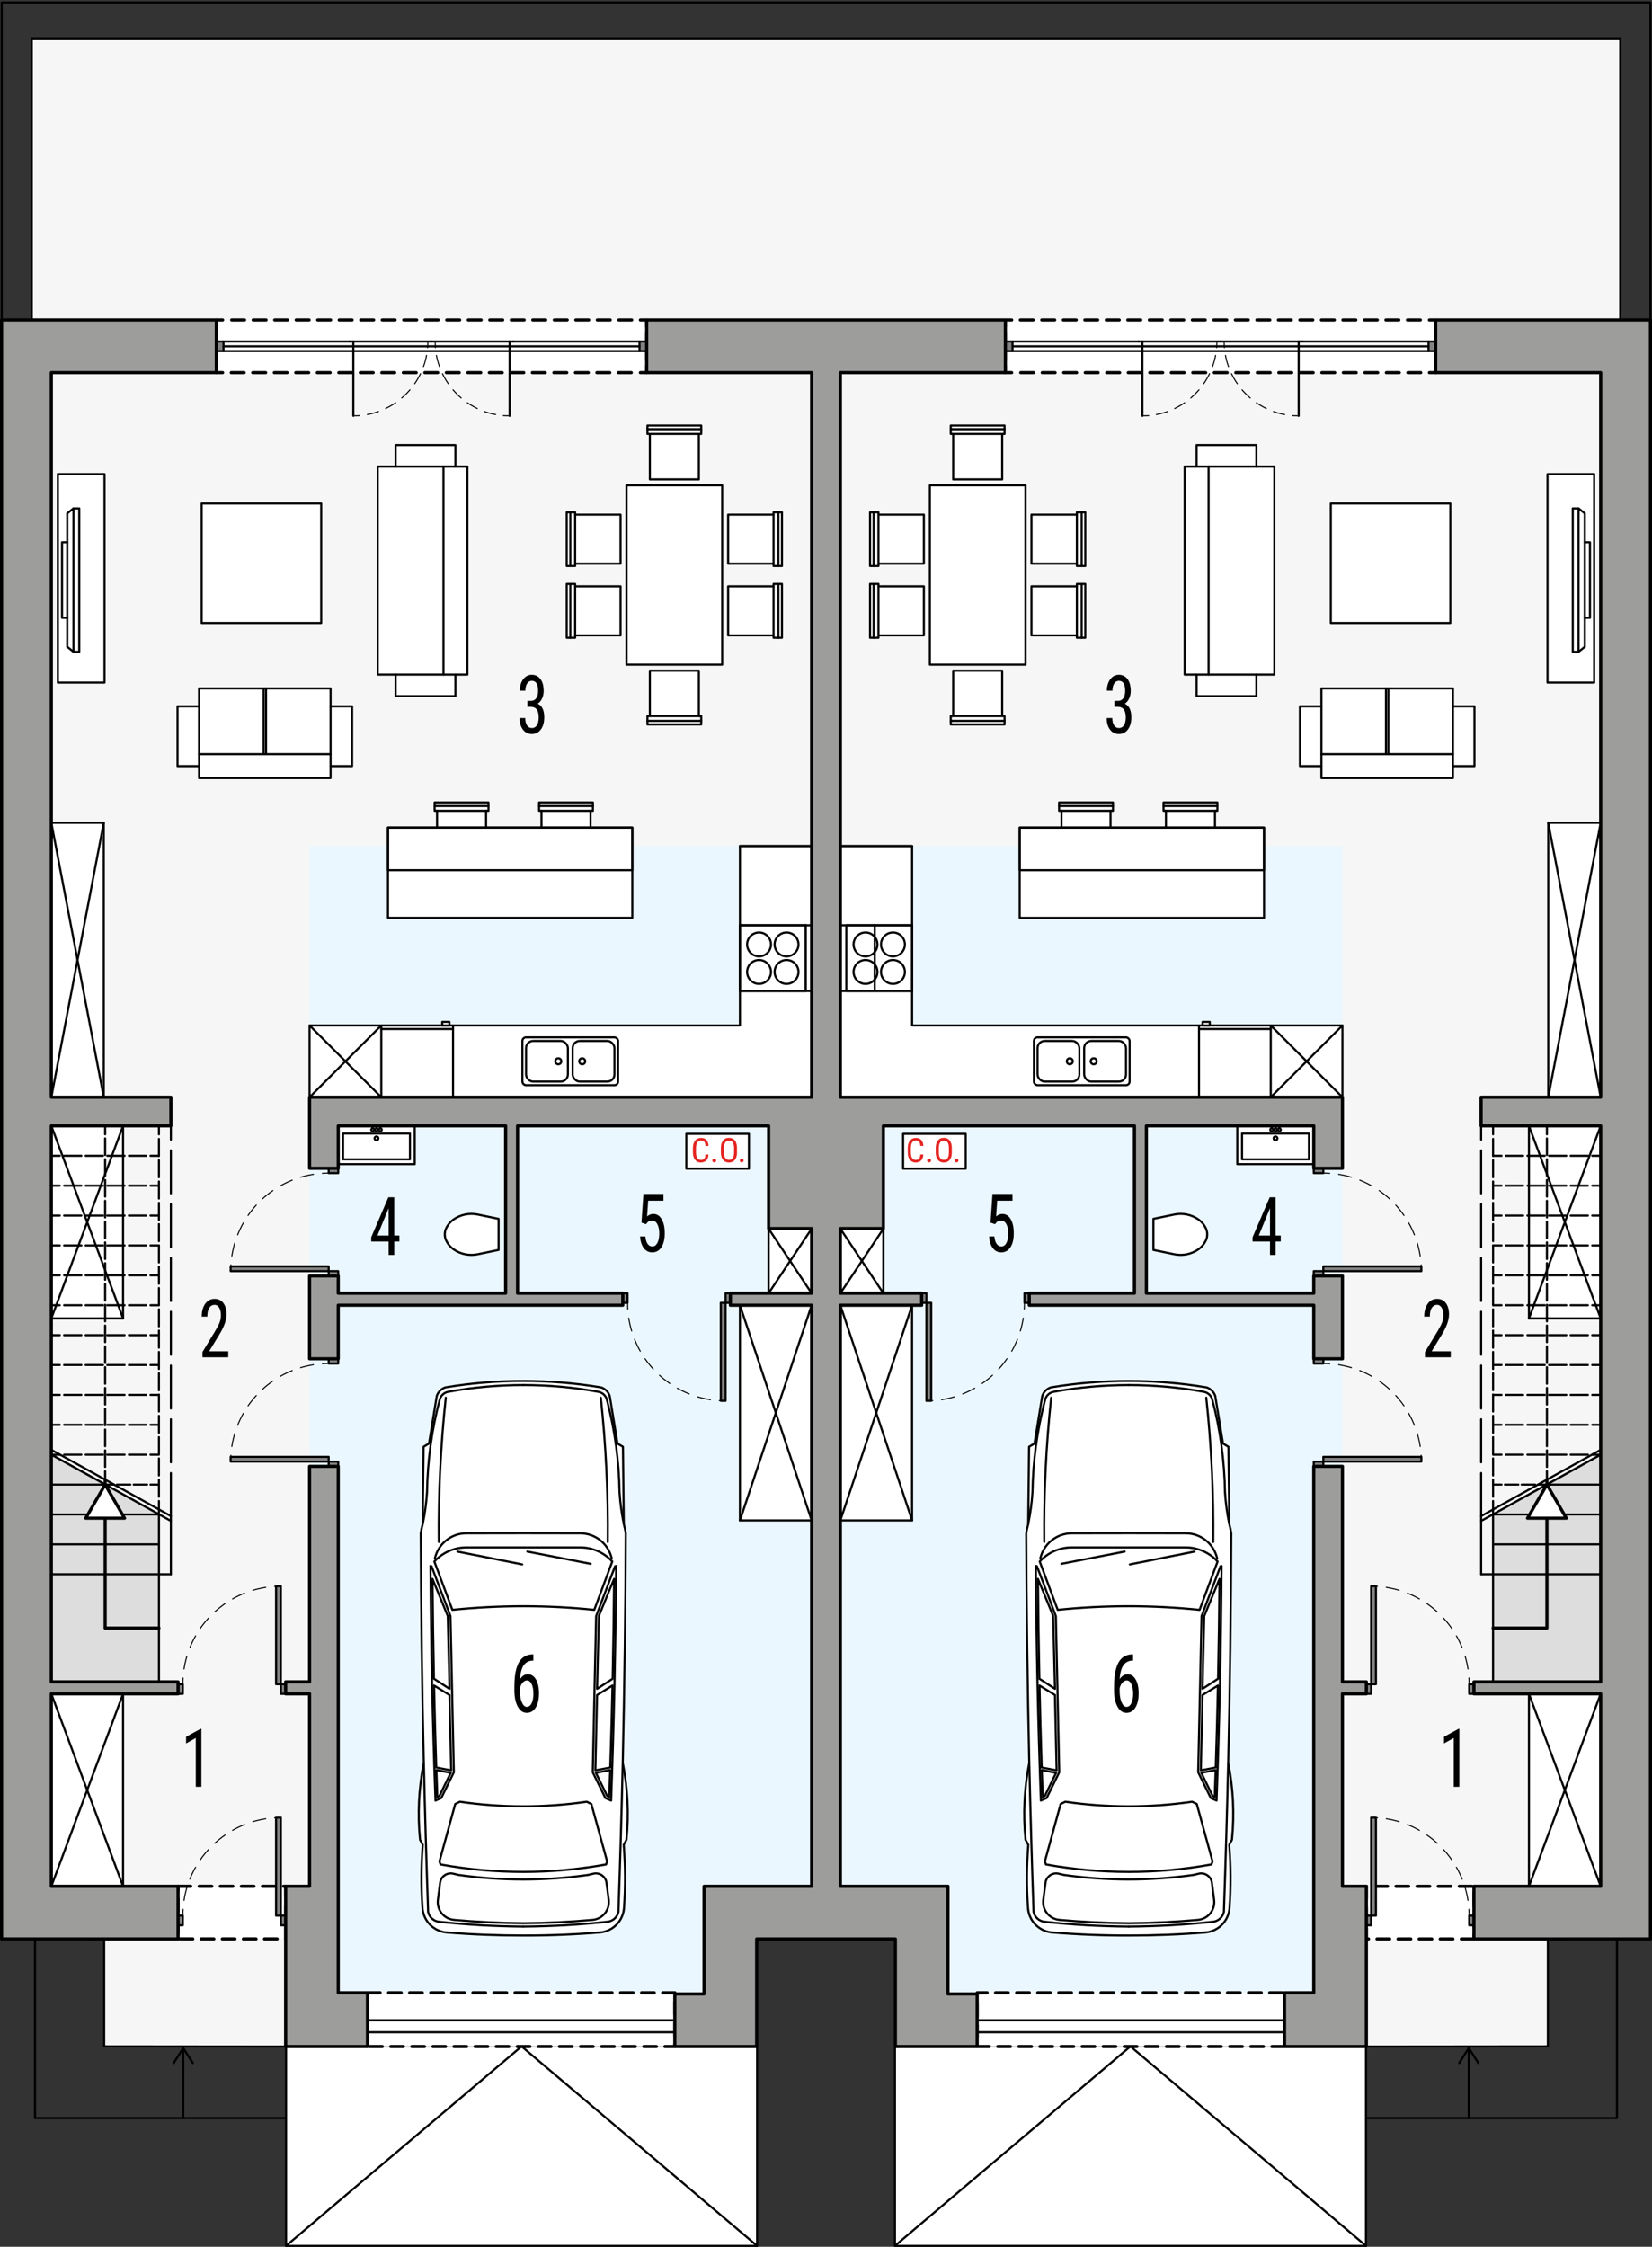 <?xml version="1.0" encoding="UTF-8"?><svg id="a" xmlns="http://www.w3.org/2000/svg" viewBox="0 0 391.71 532.67"><rect x="0" y="0" width="391.71" height="532.67" fill="#333333" stroke="none"/><polygon points="384.18 75.99 384.18 9.11 7.53 9.11 7.53 75.99 .4 75.99 .4 459.69 24.7 459.8 24.7 485.16 178.91 485.31 178.91 459.8 212.81 459.8 212.81 485.31 367.01 485.16 367.01 459.8 391.31 459.69 391.31 75.99 384.18 75.99" style="fill:#f6f6f6; stroke:#000; stroke-miterlimit:10; stroke-width:.5px;"/><polygon points="179.42 459.69 179.42 472.73 73.4 472.73 73.4 200.6 199.26 200.6 199.26 459.69 179.42 459.69" style="fill:#ebf7fe; stroke-width:0px;"/><polygon points="37.68 359.06 12.17 344.88 12.17 398.74 37.68 398.74 37.68 359.06" style="fill:#fff; stroke:#000; stroke-linecap:round; stroke-linejoin:round; stroke-width:.5px;"/><polygon points="37.68 359.06 12.17 344.88 12.17 398.74 37.68 398.74 37.68 359.06" style="fill:#ddd; stroke-width:0px;"/><polyline points="67.83 502.16 8.3 502.16 8.3 459.64" style="fill:none; stroke:#000; stroke-linecap:round; stroke-linejoin:round; stroke-width:.5px;"/><rect x="67.83" y="485.16" width="111.69" height="47.29" style="fill:#fff; stroke:#000; stroke-linecap:round; stroke-linejoin:round; stroke-width:.5px;"/><line x1="67.83" y1="532.44" x2="123.67" y2="485.16" style="fill:none; stroke:#000; stroke-linecap:round; stroke-linejoin:round; stroke-width:.5px;"/><line x1="123.67" y1="485.16" x2="179.51" y2="532.44" style="fill:none; stroke:#000; stroke-linecap:round; stroke-linejoin:round; stroke-width:.5px;"/><line x1="43.45" y1="502.16" x2="43.45" y2="485.91" style="fill:none; stroke:#000; stroke-linecap:round; stroke-linejoin:round; stroke-width:.5px;"/><path d="M45.85,489.33c-.12.07-.27.04-.35-.08l-2.05-3.23-2.05,3.23c-.07.12-.23.15-.35.08-.12-.07-.15-.23-.08-.35l2.27-3.56c.05-.07.13-.12.21-.12s.17.04.21.12l2.27,3.56s.04.09.04.13c0,.08-.04.16-.12.21Z" style="stroke-width:0px;"/><rect x="51.29" y="75.87" width="102.05" height="12.47" style="fill:#fff; stroke-width:0px;"/><polyline points="153.34 77.37 153.34 75.87 151.84 75.87" style="fill:none; stroke:#000; stroke-linecap:round; stroke-linejoin:round; stroke-width:.75px;"/><line x1="149.79" y1="75.87" x2="53.81" y2="75.87" style="fill:none; stroke:#000; stroke-dasharray:0 0 3.06 2.04; stroke-linecap:round; stroke-linejoin:round; stroke-width:.75px;"/><polyline points="52.79 75.87 51.29 75.87 51.29 77.37" style="fill:none; stroke:#000; stroke-linecap:round; stroke-linejoin:round; stroke-width:.75px;"/><line x1="51.29" y1="78.95" x2="51.29" y2="86.06" style="fill:none; stroke:#000; stroke-dasharray:0 0 2.37 1.58; stroke-linecap:round; stroke-linejoin:round; stroke-width:.75px;"/><polyline points="51.29 86.85 51.29 88.35 52.79 88.35" style="fill:none; stroke:#000; stroke-linecap:round; stroke-linejoin:round; stroke-width:.75px;"/><line x1="54.83" y1="88.35" x2="150.82" y2="88.35" style="fill:none; stroke:#000; stroke-dasharray:0 0 3.06 2.04; stroke-linecap:round; stroke-linejoin:round; stroke-width:.75px;"/><polyline points="151.84 88.35 153.34 88.35 153.34 86.85" style="fill:none; stroke:#000; stroke-linecap:round; stroke-linejoin:round; stroke-width:.75px;"/><line x1="153.34" y1="85.27" x2="153.34" y2="78.16" style="fill:none; stroke:#000; stroke-dasharray:0 0 2.37 1.58; stroke-linecap:round; stroke-linejoin:round; stroke-width:.75px;"/><rect x="87.13" y="472.44" width="72.88" height="12.76" style="fill:#fff; stroke:#000; stroke-dasharray:0 0 3 2; stroke-linecap:round; stroke-linejoin:round; stroke-width:.75px;"/><rect x="42.22" y="447.21" width="25.51" height="12.47" style="fill:#fff; stroke:#000; stroke-dasharray:0 0 3 2; stroke-linecap:round; stroke-linejoin:round; stroke-width:.75px;"/><polygon points="175.45 200.6 175.45 243.12 73.4 243.12 73.4 260.13 175.45 260.13 193.87 260.13 193.87 243.12 193.87 200.6 175.45 200.6" style="fill:#fff; stroke:#000; stroke-linecap:round; stroke-linejoin:round; stroke-width:.5px;"/><rect x="175.45" y="309.45" width="17.01" height="51.02" style="fill:#fff; stroke:#000; stroke-linecap:round; stroke-linejoin:round; stroke-width:.5px;"/><rect x="182.25" y="291.31" width="10.2" height="15.31" style="fill:#fff; stroke:#000; stroke-linecap:round; stroke-linejoin:round; stroke-width:.5px;"/><rect x="148.56" y="115.07" width="22.68" height="42.52" style="fill:#fff; stroke:#000; stroke-linecap:round; stroke-linejoin:round; stroke-width:.5px;"/><rect x="47.81" y="119.37" width="28.35" height="28.35" style="fill:#fff; stroke:#000; stroke-linecap:round; stroke-linejoin:round; stroke-width:.5px;"/><rect x="13.72" y="112.4" width="11.06" height="49.44" style="fill:#fff; stroke:#000; stroke-linecap:round; stroke-linejoin:round; stroke-width:.5px;"/><path d="M124.08,458.87c-6.07,0-12.13-.23-18.18-.72-3.07-.25-5.5-2.7-5.72-5.78-.35-4.99-.33-10.01.07-15l-.65-1.19c-.61-6.09-.31-12.24.88-18.24-.41-18.13-.65-36.27-.72-54.4.1-.74.26-1.47.47-2.19l.2-18.34,1.29-.77,1.84-11.27c.32-.96,1.08-1.72,2.04-2.04,6.1-1.02,12.28-1.53,18.47-1.52,6.19,0,12.37.5,18.47,1.52.96.32,1.72,1.07,2.04,2.04l1.84,11.27,1.29.77.2,18.34c.21.72.36,1.45.47,2.19-.07,18.14-.31,36.27-.72,54.4,1.19,6,1.49,12.15.88,18.24l-.65,1.19c.4,4.99.43,10,.07,15-.22,3.07-2.65,5.53-5.72,5.78-6.05.49-12.11.73-18.18.72Z" style="fill:#fff; stroke:#000; stroke-linecap:round; stroke-linejoin:round; stroke-width:.5px;"/><path d="M100.49,417.94c.27,11.78.61,23.56,1.02,35.34.26,1.19,1.22,2.11,2.42,2.31,6.69.73,13.41,1.11,20.14,1.16" style="fill:#fff; stroke:#000; stroke-linecap:round; stroke-linejoin:round; stroke-width:.5px;"/><path d="M103.25,426.89l1.37-.6,2.99-6.11-.8-37.02-4.48-11.81-.26-.09c.12,18.55.51,37.09,1.19,55.62Z" style="fill:#fff; stroke:#000; stroke-linecap:round; stroke-linejoin:round; stroke-width:.5px;"/><path d="M100.28,361.1c.49-2.41.81-4.85.97-7.3.11-7.41,1.11-14.79,3-21.96.25-.96,1.03-1.68,2.01-1.86,5.88-1.07,11.84-1.61,17.82-1.61" style="fill:#fff; stroke:#000; stroke-linecap:round; stroke-linejoin:round; stroke-width:.5px;"/><path d="M147.66,417.94c-.27,11.78-.61,23.56-1.02,35.34-.26,1.19-1.22,2.11-2.42,2.31-6.69.73-13.41,1.11-20.14,1.16" style="fill:#fff; stroke:#000; stroke-linecap:round; stroke-linejoin:round; stroke-width:.5px;"/><path d="M145.05,369.49c-.79-3.49-3.88-5.96-7.46-5.97l-13.51-.02-13.51.02c-3.57,0-6.67,2.48-7.46,5.97" style="fill:#fff; stroke:#000; stroke-linecap:round; stroke-linejoin:round; stroke-width:.5px;"/><path d="M144.91,426.89l-1.37-.6-2.99-6.11.8-37.02,4.48-11.81.26-.09c-.12,18.55-.51,37.09-1.19,55.62Z" style="fill:#fff; stroke:#000; stroke-linecap:round; stroke-linejoin:round; stroke-width:.5px;"/><path d="M147.87,361.1c-.49-2.41-.81-4.85-.97-7.3-.11-7.41-1.11-14.79-3-21.96-.25-.96-1.03-1.68-2.01-1.86-5.88-1.07-11.84-1.61-17.82-1.61" style="fill:#fff; stroke:#000; stroke-linecap:round; stroke-linejoin:round; stroke-width:.5px;"/><path d="M124.08,380.81c5.62,0,11.24.28,16.83.86l4.27-11.46c-1.95-2.13-4.7-3.34-7.58-3.34h-27.03c-2.89,0-5.64,1.21-7.58,3.34l4.27,11.46c5.59-.57,11.21-.86,16.83-.86Z" style="fill:#fff; stroke:#000; stroke-linecap:round; stroke-linejoin:round; stroke-width:.5px;"/><line x1="108.46" y1="367.85" x2="123.82" y2="370.9" style="fill:#fff; stroke:#000; stroke-linecap:round; stroke-linejoin:round; stroke-width:.5px;"/><line x1="125.04" y1="367.85" x2="140.05" y2="370.76" style="fill:#fff; stroke:#000; stroke-linecap:round; stroke-linejoin:round; stroke-width:.5px;"/><path d="M102.55,374.33c.06,7.89.18,15.78.34,23.67l3.69,2.39-.41-17.25-3.62-8.81Z" style="fill:#fff; stroke:#000; stroke-linecap:round; stroke-linejoin:round; stroke-width:.5px;"/><path d="M102.92,399.61c.14,6.48.31,12.96.52,19.44l3.54.67-.4-17.86-3.66-2.25Z" style="fill:#fff; stroke:#000; stroke-linecap:round; stroke-linejoin:round; stroke-width:.5px;"/><path d="M103.47,419.66l3.4.65-2.7,5.52-.48.21c-.08-2.13-.15-4.25-.22-6.38Z" style="fill:#fff; stroke:#000; stroke-linecap:round; stroke-linejoin:round; stroke-width:.5px;"/><path d="M145.61,374.33c-.06,7.89-.18,15.78-.34,23.67l-3.69,2.39.41-17.25,3.62-8.81Z" style="fill:#fff; stroke:#000; stroke-linecap:round; stroke-linejoin:round; stroke-width:.5px;"/><path d="M145.23,399.61c-.14,6.48-.31,12.96-.52,19.44l-3.54.67.4-17.86,3.66-2.25Z" style="fill:#fff; stroke:#000; stroke-linecap:round; stroke-linejoin:round; stroke-width:.5px;"/><path d="M144.69,419.66l-3.4.65,2.7,5.52.48.21c.08-2.13.15-4.25.22-6.38Z" style="fill:#fff; stroke:#000; stroke-linecap:round; stroke-linejoin:round; stroke-width:.5px;"/><path d="M124.08,455.96c-5.49-.04-10.98-.3-16.44-.79-.05,0-.11-.01-.16-.02-2.31-.3-3.95-2.42-3.65-4.73l.52-4.05c.01-.09.03-.18.05-.27.33-1.37,1.71-2.21,3.08-1.88l1.21.29c5.1.72,10.24,1.08,15.39,1.08,5.15,0,10.29-.36,15.39-1.08l1.21-.29c.09-.02.18-.04.27-.05,1.4-.18,2.68.81,2.86,2.2l.52,4.05c0,.05.01.11.02.16.21,2.32-1.51,4.38-3.83,4.59-5.47.49-10.95.76-16.44.79Z" style="fill:#fff; stroke:#000; stroke-linecap:round; stroke-linejoin:round; stroke-width:.5px;"/><path d="M124.08,443.79c-6.58,0-13.15-.58-19.63-1.76l-.25-.72,3.74-13.61,1.1-.54c4.98.73,10.01,1.09,15.04,1.09,5.03,0,10.06-.36,15.04-1.09l1.1.54,3.74,13.61-.25.72c-6.48,1.17-13.05,1.76-19.63,1.76Z" style="fill:#fff; stroke:#000; stroke-linecap:round; stroke-linejoin:round; stroke-width:.5px;"/><path d="M105.7,331.37c-1.22,11.36-1.77,22.78-1.65,34.21" style="fill:#fff; stroke:#000; stroke-linecap:round; stroke-linejoin:round; stroke-width:.5px;"/><path d="M144.11,365.58c.12-11.43-.43-22.85-1.65-34.21" style="fill:#fff; stroke:#000; stroke-linecap:round; stroke-linejoin:round; stroke-width:.5px;"/><polygon points="165.71 169.78 165.71 159.01 154.09 159.01 154.09 169.78 153.52 169.78 153.52 171.76 166.27 171.76 166.27 169.78 165.71 169.78" style="fill:#fff; stroke:#000; stroke-linecap:round; stroke-linejoin:round; stroke-width:.5px;"/><line x1="165.71" y1="169.78" x2="154.09" y2="169.78" style="fill:#fff; stroke:#000; stroke-linecap:round; stroke-linejoin:round; stroke-width:.5px;"/><line x1="166.27" y1="170.91" x2="153.52" y2="170.91" style="fill:#fff; stroke:#000; stroke-linecap:round; stroke-linejoin:round; stroke-width:.5px;"/><polygon points="183.42 133.64 172.65 133.64 172.65 122.02 183.42 122.02 183.42 121.45 185.41 121.45 185.41 134.2 183.42 134.2 183.42 133.64" style="fill:#fff; stroke:#000; stroke-linecap:round; stroke-linejoin:round; stroke-width:.5px;"/><line x1="183.42" y1="133.64" x2="183.42" y2="122.02" style="fill:#fff; stroke:#000; stroke-linecap:round; stroke-linejoin:round; stroke-width:.5px;"/><line x1="184.56" y1="134.2" x2="184.56" y2="121.45" style="fill:#fff; stroke:#000; stroke-linecap:round; stroke-linejoin:round; stroke-width:.5px;"/><polygon points="136.37 133.64 147.14 133.64 147.14 122.02 136.37 122.02 136.37 121.45 134.38 121.45 134.38 134.2 136.37 134.2 136.37 133.64" style="fill:#fff; stroke:#000; stroke-linecap:round; stroke-linejoin:round; stroke-width:.5px;"/><line x1="136.37" y1="133.64" x2="136.37" y2="122.02" style="fill:#fff; stroke:#000; stroke-linecap:round; stroke-linejoin:round; stroke-width:.5px;"/><line x1="135.23" y1="134.2" x2="135.23" y2="121.45" style="fill:#fff; stroke:#000; stroke-linecap:round; stroke-linejoin:round; stroke-width:.5px;"/><line x1="89.56" y1="126.78" x2="105.15" y2="126.78" style="fill:#fff; stroke:#000; stroke-linecap:round; stroke-linejoin:round; stroke-width:.5px;"/><line x1="89.56" y1="127.35" x2="105.15" y2="127.35" style="fill:#fff; stroke:#000; stroke-linecap:round; stroke-linejoin:round; stroke-width:.5px;"/><line x1="89.56" y1="143.22" x2="105.15" y2="143.22" style="fill:#fff; stroke:#000; stroke-linecap:round; stroke-linejoin:round; stroke-width:.5px;"/><line x1="89.56" y1="143.79" x2="105.15" y2="143.79" style="fill:#fff; stroke:#000; stroke-linecap:round; stroke-linejoin:round; stroke-width:.5px;"/><polyline points="89.56 110.62 93.81 110.62 93.81 105.52 107.98 105.52 107.98 110.62 110.82 110.62 110.82 159.95 107.98 159.95 107.98 165.05 93.81 165.05 93.81 159.95 89.56 159.95 89.56 110.62" style="fill:#fff; stroke:#000; stroke-linecap:round; stroke-linejoin:round; stroke-width:.5px;"/><polyline points="107.98 110.62 105.15 110.62 105.15 159.95 107.98 159.95" style="fill:#fff; stroke:#000; stroke-linecap:round; stroke-linejoin:round; stroke-width:.5px;"/><line x1="93.81" y1="110.62" x2="105.15" y2="110.62" style="fill:#fff; stroke:#000; stroke-linecap:round; stroke-linejoin:round; stroke-width:.5px;"/><line x1="105.15" y1="159.95" x2="93.81" y2="159.95" style="fill:#fff; stroke:#000; stroke-linecap:round; stroke-linejoin:round; stroke-width:.5px;"/><polyline points="78.38 163.22 78.38 167.47 83.49 167.47 83.49 181.64 78.38 181.64 78.38 184.48 47.2 184.48 47.2 181.64 42.1 181.64 42.1 167.47 47.2 167.47 47.2 163.22 78.38 163.22" style="fill:#fff; stroke:#000; stroke-linecap:round; stroke-linejoin:round; stroke-width:.5px;"/><line x1="78.38" y1="167.47" x2="78.38" y2="178.81" style="fill:#fff; stroke:#000; stroke-linecap:round; stroke-linejoin:round; stroke-width:.5px;"/><line x1="47.2" y1="178.81" x2="47.2" y2="167.47" style="fill:#fff; stroke:#000; stroke-linecap:round; stroke-linejoin:round; stroke-width:.5px;"/><line x1="62.51" y1="163.22" x2="62.51" y2="178.81" style="fill:#fff; stroke:#000; stroke-linecap:round; stroke-linejoin:round; stroke-width:.5px;"/><line x1="63.08" y1="163.22" x2="63.08" y2="178.81" style="fill:#fff; stroke:#000; stroke-linecap:round; stroke-linejoin:round; stroke-width:.5px;"/><polyline points="78.38 181.64 78.38 178.81 47.2 178.81 47.2 181.64" style="fill:#fff; stroke:#000; stroke-linecap:round; stroke-linejoin:round; stroke-width:.5px;"/><polygon points="17.42 120.53 18.79 120.53 18.79 154.54 17.42 154.54 15.95 153.36 15.95 146.49 14.71 146.49 14.71 128.58 15.95 128.58 15.95 121.71 17.42 120.53" style="fill:#fff; stroke:#000; stroke-linecap:round; stroke-linejoin:round; stroke-width:.5px;"/><line x1="17.42" y1="120.53" x2="17.42" y2="154.54" style="fill:#fff; stroke:#000; stroke-linecap:round; stroke-linejoin:round; stroke-width:.5px;"/><line x1="15.95" y1="146.49" x2="15.95" y2="128.58" style="fill:#fff; stroke:#000; stroke-linecap:round; stroke-linejoin:round; stroke-width:.5px;"/><polygon points="183.42 150.65 172.65 150.65 172.65 139.02 183.42 139.02 183.42 138.46 185.41 138.46 185.41 151.21 183.42 151.21 183.42 150.65" style="fill:#fff; stroke:#000; stroke-linecap:round; stroke-linejoin:round; stroke-width:.5px;"/><line x1="183.42" y1="150.65" x2="183.42" y2="139.02" style="fill:#fff; stroke:#000; stroke-linecap:round; stroke-linejoin:round; stroke-width:.5px;"/><line x1="184.56" y1="151.21" x2="184.56" y2="138.46" style="fill:#fff; stroke:#000; stroke-linecap:round; stroke-linejoin:round; stroke-width:.5px;"/><polygon points="136.37 150.65 147.14 150.65 147.14 139.02 136.37 139.02 136.37 138.46 134.38 138.46 134.38 151.21 136.37 151.21 136.37 150.65" style="fill:#fff; stroke:#000; stroke-linecap:round; stroke-linejoin:round; stroke-width:.5px;"/><line x1="136.37" y1="150.65" x2="136.37" y2="139.02" style="fill:#fff; stroke:#000; stroke-linecap:round; stroke-linejoin:round; stroke-width:.5px;"/><line x1="135.23" y1="151.21" x2="135.23" y2="138.46" style="fill:#fff; stroke:#000; stroke-linecap:round; stroke-linejoin:round; stroke-width:.5px;"/><polygon points="165.71 102.88 165.71 113.65 154.09 113.65 154.09 102.88 153.52 102.88 153.52 100.9 166.27 100.9 166.27 102.88 165.71 102.88" style="fill:#fff; stroke:#000; stroke-linecap:round; stroke-linejoin:round; stroke-width:.5px;"/><line x1="165.71" y1="102.88" x2="154.09" y2="102.88" style="fill:#fff; stroke:#000; stroke-linecap:round; stroke-linejoin:round; stroke-width:.5px;"/><line x1="166.27" y1="101.75" x2="153.52" y2="101.75" style="fill:#fff; stroke:#000; stroke-linecap:round; stroke-linejoin:round; stroke-width:.5px;"/><polygon points="140.02 192.22 140.02 202.99 128.39 202.99 128.39 192.22 127.83 192.22 127.83 190.24 140.58 190.24 140.58 192.22 140.02 192.22" style="fill:#fff; stroke:#000; stroke-linecap:round; stroke-linejoin:round; stroke-width:.5px;"/><line x1="140.02" y1="192.22" x2="128.39" y2="192.22" style="fill:#fff; stroke:#000; stroke-linecap:round; stroke-linejoin:round; stroke-width:.5px;"/><line x1="140.58" y1="191.09" x2="127.83" y2="191.09" style="fill:#fff; stroke:#000; stroke-linecap:round; stroke-linejoin:round; stroke-width:.5px;"/><polygon points="115.25 192.22 115.25 202.99 103.63 202.99 103.63 192.22 103.06 192.22 103.06 190.24 115.82 190.24 115.82 192.22 115.25 192.22" style="fill:#fff; stroke:#000; stroke-linecap:round; stroke-linejoin:round; stroke-width:.5px;"/><line x1="115.25" y1="192.22" x2="103.63" y2="192.22" style="fill:#fff; stroke:#000; stroke-linecap:round; stroke-linejoin:round; stroke-width:.5px;"/><line x1="115.82" y1="191.09" x2="103.06" y2="191.09" style="fill:#fff; stroke:#000; stroke-linecap:round; stroke-linejoin:round; stroke-width:.5px;"/><path d="M118.22,288.97l-4.93-1.02c-2.01-.42-4.1.01-5.78,1.19-.75.53-1.34,1.25-1.73,2.08-.42.91-.42,1.96,0,2.87.39.83.98,1.55,1.73,2.08,1.68,1.18,3.77,1.61,5.78,1.19l4.93-1.02v-7.37" style="fill:#fff; stroke:#000; stroke-linecap:round; stroke-linejoin:round; stroke-width:.5px;"/><polyline points="80.2 266.93 80.2 276 98.34 276 98.34 266.93 80.2 266.93" style="fill:#fff; stroke:#000; stroke-linecap:round; stroke-linejoin:round; stroke-width:.5px;"/><rect x="81.34" y="268.74" width="15.87" height="6.12" style="fill:#fff; stroke:#000; stroke-linecap:round; stroke-linejoin:round; stroke-width:.5px;"/><path d="M88.82,269.88c0-.25.2-.45.45-.45s.45.2.45.45-.2.45-.45.45-.45-.2-.45-.45h0Z" style="fill:#fff; stroke:#000; stroke-linecap:round; stroke-linejoin:round; stroke-width:.5px;"/><path d="M88.93,267.84c0-.19.15-.34.34-.34s.34.15.34.34-.15.34-.34.34-.34-.15-.34-.34h0Z" style="fill:#fff; stroke:#000; stroke-linecap:round; stroke-linejoin:round; stroke-width:.5px;"/><path d="M89.84,267.84c0-.19.15-.34.34-.34s.34.15.34.34-.15.34-.34.34-.34-.15-.34-.34h0Z" style="fill:#fff; stroke:#000; stroke-linecap:round; stroke-linejoin:round; stroke-width:.5px;"/><path d="M88.03,267.84c0-.19.15-.34.34-.34s.34.15.34.34-.15.34-.34.34-.34-.15-.34-.34h0Z" style="fill:#fff; stroke:#000; stroke-linecap:round; stroke-linejoin:round; stroke-width:.5px;"/><path d="M54.69,301.37c0-.5.02-1,.05-1.5" style="fill:none; stroke:#000; stroke-linecap:round; stroke-linejoin:round; stroke-width:.25px;"/><path d="M54.97,297.79c1.6-10.31,9.97-18.39,20.42-19.52" style="fill:none; stroke:#000; stroke-dasharray:0 0 3.14 2.09; stroke-linecap:round; stroke-linejoin:round; stroke-width:.25px;"/><path d="M76.44,278.18c.5-.03,1-.05,1.5-.05" style="fill:none; stroke:#000; stroke-linecap:round; stroke-linejoin:round; stroke-width:.25px;"/><rect x="77.93" y="301.37" width="2.27" height="1.13" style="fill:#848484; stroke:#000; stroke-linecap:round; stroke-linejoin:round; stroke-width:.5px;"/><rect x="77.93" y="276.99" width="2.27" height="1.13" style="fill:#848484; stroke:#000; stroke-linecap:round; stroke-linejoin:round; stroke-width:.5px;"/><rect x="54.69" y="300.24" width="23.24" height="1.13" style="fill:#848484; stroke:#000; stroke-linecap:round; stroke-linejoin:round; stroke-width:.5px;"/><path d="M54.69,346.52c0-.5.02-1,.05-1.5" style="fill:none; stroke:#000; stroke-linecap:round; stroke-linejoin:round; stroke-width:.25px;"/><path d="M54.97,342.94c1.6-10.31,9.97-18.39,20.42-19.52" style="fill:none; stroke:#000; stroke-dasharray:0 0 3.14 2.09; stroke-linecap:round; stroke-linejoin:round; stroke-width:.25px;"/><path d="M76.44,323.32c.5-.03,1-.05,1.5-.05" style="fill:none; stroke:#000; stroke-linecap:round; stroke-linejoin:round; stroke-width:.25px;"/><rect x="77.93" y="346.52" width="2.27" height="1.13" style="fill:#848484; stroke:#000; stroke-linecap:round; stroke-linejoin:round; stroke-width:.5px;"/><rect x="77.93" y="322.14" width="2.27" height="1.13" style="fill:#848484; stroke:#000; stroke-linecap:round; stroke-linejoin:round; stroke-width:.5px;"/><rect x="54.69" y="345.39" width="23.24" height="1.13" style="fill:#848484; stroke:#000; stroke-linecap:round; stroke-linejoin:round; stroke-width:.5px;"/><path d="M66.6,376.06c-.5,0-1,.02-1.5.05" style="fill:none; stroke:#000; stroke-linecap:round; stroke-linejoin:round; stroke-width:.25px;"/><path d="M63.01,376.34c-10.31,1.6-18.39,9.97-19.52,20.42" style="fill:none; stroke:#000; stroke-dasharray:0 0 3.14 2.09; stroke-linecap:round; stroke-linejoin:round; stroke-width:.25px;"/><path d="M43.4,397.81c-.03.5-.05,1-.05,1.5" style="fill:none; stroke:#000; stroke-linecap:round; stroke-linejoin:round; stroke-width:.25px;"/><rect x="66.6" y="399.31" width="1.13" height="2.27" style="fill:#848484; stroke:#000; stroke-linecap:round; stroke-linejoin:round; stroke-width:.5px;"/><rect x="42.22" y="399.31" width="1.13" height="2.27" style="fill:#848484; stroke:#000; stroke-linecap:round; stroke-linejoin:round; stroke-width:.5px;"/><rect x="65.46" y="376.06" width="1.13" height="23.24" style="fill:#848484; stroke:#000; stroke-linecap:round; stroke-linejoin:round; stroke-width:.5px;"/><path d="M66.6,430.93c-.5,0-1,.02-1.5.05" style="fill:none; stroke:#000; stroke-linecap:round; stroke-linejoin:round; stroke-width:.25px;"/><path d="M63.01,431.2c-10.31,1.6-18.39,9.97-19.52,20.42" style="fill:none; stroke:#000; stroke-dasharray:0 0 3.14 2.09; stroke-linecap:round; stroke-linejoin:round; stroke-width:.25px;"/><path d="M43.4,452.67c-.03.5-.05,1-.05,1.5" style="fill:none; stroke:#000; stroke-linecap:round; stroke-linejoin:round; stroke-width:.25px;"/><rect x="66.6" y="454.17" width="1.13" height="2.27" style="fill:#848484; stroke:#000; stroke-linecap:round; stroke-linejoin:round; stroke-width:.5px;"/><rect x="42.22" y="454.17" width="1.13" height="2.27" style="fill:#848484; stroke:#000; stroke-linecap:round; stroke-linejoin:round; stroke-width:.5px;"/><rect x="65.46" y="430.93" width="1.13" height="23.24" style="fill:#848484; stroke:#000; stroke-linecap:round; stroke-linejoin:round; stroke-width:.5px;"/><path d="M172.04,332.13c-.5,0-1-.02-1.5-.05" style="fill:none; stroke:#000; stroke-linecap:round; stroke-linejoin:round; stroke-width:.25px;"/><path d="M168.46,331.85c-10.31-1.59-18.39-9.97-19.52-20.42" style="fill:none; stroke:#000; stroke-dasharray:0 0 3.14 2.09; stroke-linecap:round; stroke-linejoin:round; stroke-width:.25px;"/><path d="M148.85,310.38c-.03-.5-.05-1-.05-1.5" style="fill:none; stroke:#000; stroke-linecap:round; stroke-linejoin:round; stroke-width:.25px;"/><rect x="172.04" y="306.61" width="1.13" height="2.27" style="fill:#848484; stroke:#000; stroke-linecap:round; stroke-linejoin:round; stroke-width:.5px;"/><rect x="147.67" y="306.61" width="1.13" height="2.27" style="fill:#848484; stroke:#000; stroke-linecap:round; stroke-linejoin:round; stroke-width:.5px;"/><rect x="170.91" y="308.88" width="1.13" height="23.24" style="fill:#848484; stroke:#000; stroke-linecap:round; stroke-linejoin:round; stroke-width:.5px;"/><polygon points="175.45 219.37 191.04 219.37 192.45 219.37 192.45 234.96 175.45 234.96 175.45 219.37" style="fill:#fff; stroke:#000; stroke-linecap:round; stroke-linejoin:round; stroke-width:.5px;"/><path d="M177.15,223.91c0-1.57,1.27-2.83,2.83-2.83s2.83,1.27,2.83,2.83-1.27,2.83-2.83,2.83-2.83-1.27-2.83-2.83h0Z" style="fill:#fff; stroke:#000; stroke-linecap:round; stroke-linejoin:round; stroke-width:.5px;"/><path d="M183.67,223.91c0-1.57,1.27-2.83,2.83-2.83s2.83,1.27,2.83,2.83-1.27,2.83-2.83,2.83-2.83-1.27-2.83-2.83h0Z" style="fill:#fff; stroke:#000; stroke-linecap:round; stroke-linejoin:round; stroke-width:.5px;"/><path d="M183.67,230.43c0-1.57,1.27-2.83,2.83-2.83s2.83,1.27,2.83,2.83-1.27,2.83-2.83,2.83-2.83-1.27-2.83-2.83h0Z" style="fill:#fff; stroke:#000; stroke-linecap:round; stroke-linejoin:round; stroke-width:.5px;"/><path d="M177.15,230.43c0-1.57,1.27-2.83,2.83-2.83s2.83,1.27,2.83,2.83-1.27,2.83-2.83,2.83-2.83-1.27-2.83-2.83h0Z" style="fill:#fff; stroke:#000; stroke-linecap:round; stroke-linejoin:round; stroke-width:.5px;"/><line x1="191.04" y1="234.96" x2="191.04" y2="219.37" style="fill:#fff; stroke:#000; stroke-linecap:round; stroke-linejoin:round; stroke-width:.5px;"/><line x1="191.04" y1="219.37" x2="191.04" y2="219.37" style="fill:#fff; stroke:#000; stroke-linecap:round; stroke-linejoin:round; stroke-width:.5px;"/><rect x="90.41" y="243.12" width="17.01" height="17.01" style="fill:#fff; stroke:#000; stroke-linecap:round; stroke-linejoin:round; stroke-width:.5px;"/><rect x="104.86" y="242.27" width="1.7" height=".85" style="fill:#fff; stroke:#000; stroke-linecap:round; stroke-linejoin:round; stroke-width:.5px;"/><line x1="107.42" y1="243.97" x2="90.41" y2="243.97" style="fill:#fff; stroke:#000; stroke-linecap:round; stroke-linejoin:round; stroke-width:.5px;"/><rect x="123.87" y="245.94" width="22.68" height="11.34" rx=".85" ry=".85" style="fill:#fff; stroke:#000; stroke-linecap:round; stroke-linejoin:round; stroke-width:.5px;"/><rect x="124.73" y="246.79" width="9.92" height="9.64" rx="1.7" ry="1.7" style="fill:#fff; stroke:#000; stroke-linecap:round; stroke-linejoin:round; stroke-width:.5px;"/><rect x="135.78" y="246.79" width="9.92" height="9.64" rx="1.7" ry="1.7" style="fill:#fff; stroke:#000; stroke-linecap:round; stroke-linejoin:round; stroke-width:.5px;"/><path d="M137.34,251.61c0-.39.32-.71.71-.71s.71.32.71.71-.32.71-.71.71-.71-.32-.71-.71h0Z" style="fill:#fff; stroke:#000; stroke-linecap:round; stroke-linejoin:round; stroke-width:.5px;"/><path d="M131.67,251.61c0-.39.32-.71.71-.71s.71.32.71.71-.32.71-.71.71-.71-.32-.71-.71h0Z" style="fill:#fff; stroke:#000; stroke-linecap:round; stroke-linejoin:round; stroke-width:.5px;"/><polyline points="153.34 80.98 153.34 83.24 151.64 83.24 151.64 80.98 153.34 80.98" style="fill:#848484; stroke:#000; stroke-linecap:round; stroke-linejoin:round; stroke-width:.5px;"/><polyline points="52.99 80.98 52.99 83.24 51.29 83.24 51.29 80.98 52.99 80.98" style="fill:#848484; stroke:#000; stroke-linecap:round; stroke-linejoin:round; stroke-width:.5px;"/><line x1="151.64" y1="80.98" x2="52.99" y2="80.98" style="fill:#fff; stroke:#000; stroke-linecap:round; stroke-linejoin:round; stroke-width:.5px;"/><line x1="151.64" y1="82.11" x2="52.99" y2="82.11" style="fill:#fff; stroke:#000; stroke-linecap:round; stroke-linejoin:round; stroke-width:.5px;"/><line x1="151.64" y1="83.24" x2="52.99" y2="83.24" style="fill:#fff; stroke:#000; stroke-linecap:round; stroke-linejoin:round; stroke-width:.5px;"/><line x1="120.84" y1="80.94" x2="120.84" y2="98.6" style="fill:#fff; stroke:#000; stroke-linecap:round; stroke-linejoin:round; stroke-width:.5px;"/><line x1="121.7" y1="80.94" x2="121.7" y2="80.94" style="fill:#fff; stroke:#000; stroke-linecap:round; stroke-linejoin:round; stroke-width:.5px;"/><line x1="102.31" y1="80.94" x2="102.31" y2="80.94" style="fill:#fff; stroke:#000; stroke-linecap:round; stroke-linejoin:round; stroke-width:.5px;"/><path d="M120.84,98.6c-.5,0-1.01-.02-1.5-.06" style="fill:none; stroke:#000; stroke-linecap:round; stroke-linejoin:round; stroke-width:.25px;"/><path d="M117.52,98.29c-7.4-1.4-13.16-7.42-14.19-14.94" style="fill:none; stroke:#000; stroke-dasharray:0 0 2.75 1.83; stroke-linecap:round; stroke-linejoin:round; stroke-width:.25px;"/><path d="M103.24,82.44c-.04-.49-.06-.99-.06-1.5" style="fill:none; stroke:#000; stroke-linecap:round; stroke-linejoin:round; stroke-width:.25px;"/><line x1="83.78" y1="80.94" x2="83.78" y2="98.6" style="fill:#fff; stroke:#000; stroke-linecap:round; stroke-linejoin:round; stroke-width:.5px;"/><line x1="82.92" y1="80.94" x2="82.92" y2="80.94" style="fill:#fff; stroke:#000; stroke-linecap:round; stroke-linejoin:round; stroke-width:.5px;"/><line x1="102.31" y1="80.94" x2="102.31" y2="80.94" style="fill:#fff; stroke:#000; stroke-linecap:round; stroke-linejoin:round; stroke-width:.5px;"/><path d="M83.78,98.6c.5,0,1.01-.02,1.5-.06" style="fill:none; stroke:#000; stroke-linecap:round; stroke-linejoin:round; stroke-width:.25px;"/><path d="M87.1,98.29c7.4-1.4,13.16-7.42,14.19-14.94" style="fill:none; stroke:#000; stroke-dasharray:0 0 2.75 1.83; stroke-linecap:round; stroke-linejoin:round; stroke-width:.25px;"/><path d="M101.39,82.44c.04-.49.06-.99.06-1.5" style="fill:none; stroke:#000; stroke-linecap:round; stroke-linejoin:round; stroke-width:.25px;"/><line x1="37.68" y1="373.23" x2="37.68" y2="357.87" style="fill:none; stroke:#000; stroke-linecap:round; stroke-linejoin:round; stroke-width:.5px;"/><line x1="40.52" y1="373.23" x2="40.52" y2="359.44" style="fill:none; stroke:#000; stroke-linecap:round; stroke-linejoin:round; stroke-width:.5px;"/><line x1="24.93" y1="351.97" x2="12.17" y2="351.97" style="fill:none; stroke:#000; stroke-linecap:round; stroke-linejoin:round; stroke-width:.5px;"/><line x1="37.68" y1="359.06" x2="12.17" y2="359.06" style="fill:none; stroke:#000; stroke-linecap:round; stroke-linejoin:round; stroke-width:.5px;"/><line x1="37.68" y1="366.14" x2="12.17" y2="366.14" style="fill:none; stroke:#000; stroke-linecap:round; stroke-linejoin:round; stroke-width:.5px;"/><line x1="40.52" y1="373.23" x2="12.17" y2="373.23" style="fill:none; stroke:#000; stroke-linecap:round; stroke-linejoin:round; stroke-width:.5px;"/><rect x="12.17" y="401.58" width="17.01" height="45.64" style="fill:#fff; stroke:#000; stroke-linecap:round; stroke-linejoin:round; stroke-width:.5px;"/><line x1="12.17" y1="447.21" x2="29.18" y2="401.58" style="fill:none; stroke:#000; stroke-linecap:round; stroke-linejoin:round; stroke-width:.5px;"/><line x1="29.18" y1="447.21" x2="12.17" y2="401.58" style="fill:none; stroke:#000; stroke-linecap:round; stroke-linejoin:round; stroke-width:.5px;"/><line x1="192.45" y1="360.47" x2="175.45" y2="309.45" style="fill:none; stroke:#000; stroke-linecap:round; stroke-linejoin:round; stroke-width:.5px;"/><line x1="175.45" y1="360.47" x2="192.45" y2="309.45" style="fill:none; stroke:#000; stroke-linecap:round; stroke-linejoin:round; stroke-width:.5px;"/><line x1="175.45" y1="200.6" x2="192.45" y2="200.6" style="fill:none; stroke:#000; stroke-linecap:round; stroke-linejoin:round; stroke-width:.5px;"/><line x1="37.68" y1="373.23" x2="37.68" y2="398.74" style="fill:none; stroke:#000; stroke-linecap:round; stroke-linejoin:round; stroke-width:.5px;"/><polyline points="24.93 350.78 24.93 385.99 37.68 385.99" style="fill:none; stroke:#000; stroke-linecap:round; stroke-linejoin:round; stroke-width:.75px;"/><line x1="182.25" y1="306.61" x2="192.45" y2="291.31" style="fill:none; stroke:#000; stroke-linecap:round; stroke-linejoin:round; stroke-width:.5px;"/><line x1="192.45" y1="306.61" x2="182.25" y2="291.31" style="fill:none; stroke:#000; stroke-linecap:round; stroke-linejoin:round; stroke-width:.5px;"/><rect x="175.45" y="219.37" width="15.59" height="15.59" style="fill:none; stroke:#000; stroke-linecap:round; stroke-linejoin:round; stroke-width:.5px;"/><line x1="90.41" y1="243.12" x2="73.4" y2="260.13" style="fill:none; stroke:#000; stroke-linecap:round; stroke-linejoin:round; stroke-width:.5px;"/><line x1="73.4" y1="243.12" x2="90.41" y2="260.13" style="fill:none; stroke:#000; stroke-linecap:round; stroke-linejoin:round; stroke-width:.5px;"/><rect x="12.17" y="266.93" width="17.01" height="45.64" style="fill:#fff; stroke:#000; stroke-linecap:round; stroke-linejoin:round; stroke-width:.5px;"/><line x1="12.17" y1="312.57" x2="29.18" y2="266.93" style="fill:none; stroke:#000; stroke-linecap:round; stroke-linejoin:round; stroke-width:.5px;"/><line x1="29.18" y1="312.57" x2="12.17" y2="266.93" style="fill:none; stroke:#000; stroke-linecap:round; stroke-linejoin:round; stroke-width:.5px;"/><rect x="12.17" y="195.07" width="12.43" height="65.06" style="fill:#fff; stroke:#000; stroke-linecap:round; stroke-linejoin:round; stroke-width:.5px;"/><line x1="24.6" y1="260.13" x2="12.17" y2="195.07" style="fill:none; stroke:#000; stroke-linecap:round; stroke-linejoin:round; stroke-width:.5px;"/><line x1="24.6" y1="195.07" x2="12.17" y2="260.13" style="fill:none; stroke:#000; stroke-linecap:round; stroke-linejoin:round; stroke-width:.5px;"/><line x1="87.13" y1="481.8" x2="160.01" y2="481.8" style="fill:none; stroke:#000; stroke-linecap:round; stroke-linejoin:round; stroke-width:.5px;"/><line x1="87.13" y1="478.96" x2="160.01" y2="478.96" style="fill:none; stroke:#000; stroke-linecap:round; stroke-linejoin:round; stroke-width:.5px;"/><rect x="162.74" y="268.82" width="14.84" height="8.25" style="fill:#fff; stroke:#000; stroke-linecap:round; stroke-linejoin:round; stroke-width:.5px;"/><line x1="37.68" y1="274.02" x2="35.68" y2="274.02" style="fill:none; stroke:#000; stroke-linecap:round; stroke-linejoin:round; stroke-width:.5px;"/><line x1="34.66" y1="274.02" x2="14.68" y2="274.02" style="fill:none; stroke:#000; stroke-dasharray:0 0 4.1 1.02; stroke-linecap:round; stroke-linejoin:round; stroke-width:.5px;"/><line x1="14.17" y1="274.02" x2="12.17" y2="274.02" style="fill:none; stroke:#000; stroke-linecap:round; stroke-linejoin:round; stroke-width:.5px;"/><line x1="37.68" y1="281.1" x2="35.68" y2="281.1" style="fill:none; stroke:#000; stroke-linecap:round; stroke-linejoin:round; stroke-width:.5px;"/><line x1="34.66" y1="281.1" x2="14.68" y2="281.1" style="fill:none; stroke:#000; stroke-dasharray:0 0 4.1 1.02; stroke-linecap:round; stroke-linejoin:round; stroke-width:.5px;"/><line x1="14.17" y1="281.1" x2="12.17" y2="281.1" style="fill:none; stroke:#000; stroke-linecap:round; stroke-linejoin:round; stroke-width:.5px;"/><line x1="37.68" y1="288.19" x2="35.68" y2="288.19" style="fill:none; stroke:#000; stroke-linecap:round; stroke-linejoin:round; stroke-width:.5px;"/><line x1="34.66" y1="288.19" x2="14.68" y2="288.19" style="fill:none; stroke:#000; stroke-dasharray:0 0 4.1 1.02; stroke-linecap:round; stroke-linejoin:round; stroke-width:.5px;"/><line x1="14.17" y1="288.19" x2="12.17" y2="288.19" style="fill:none; stroke:#000; stroke-linecap:round; stroke-linejoin:round; stroke-width:.5px;"/><line x1="37.68" y1="295.28" x2="35.68" y2="295.28" style="fill:none; stroke:#000; stroke-linecap:round; stroke-linejoin:round; stroke-width:.5px;"/><line x1="34.66" y1="295.28" x2="14.68" y2="295.28" style="fill:none; stroke:#000; stroke-dasharray:0 0 4.1 1.02; stroke-linecap:round; stroke-linejoin:round; stroke-width:.5px;"/><line x1="14.17" y1="295.28" x2="12.17" y2="295.28" style="fill:none; stroke:#000; stroke-linecap:round; stroke-linejoin:round; stroke-width:.5px;"/><line x1="37.68" y1="302.36" x2="35.68" y2="302.36" style="fill:none; stroke:#000; stroke-linecap:round; stroke-linejoin:round; stroke-width:.5px;"/><line x1="34.66" y1="302.36" x2="14.68" y2="302.36" style="fill:none; stroke:#000; stroke-dasharray:0 0 4.1 1.02; stroke-linecap:round; stroke-linejoin:round; stroke-width:.5px;"/><line x1="14.17" y1="302.36" x2="12.17" y2="302.36" style="fill:none; stroke:#000; stroke-linecap:round; stroke-linejoin:round; stroke-width:.5px;"/><line x1="37.68" y1="309.45" x2="35.68" y2="309.45" style="fill:none; stroke:#000; stroke-linecap:round; stroke-linejoin:round; stroke-width:.5px;"/><line x1="34.66" y1="309.45" x2="14.68" y2="309.45" style="fill:none; stroke:#000; stroke-dasharray:0 0 4.1 1.02; stroke-linecap:round; stroke-linejoin:round; stroke-width:.5px;"/><line x1="14.17" y1="309.45" x2="12.17" y2="309.45" style="fill:none; stroke:#000; stroke-linecap:round; stroke-linejoin:round; stroke-width:.5px;"/><line x1="37.68" y1="316.54" x2="35.68" y2="316.54" style="fill:none; stroke:#000; stroke-linecap:round; stroke-linejoin:round; stroke-width:.5px;"/><line x1="34.66" y1="316.54" x2="14.68" y2="316.54" style="fill:none; stroke:#000; stroke-dasharray:0 0 4.1 1.02; stroke-linecap:round; stroke-linejoin:round; stroke-width:.5px;"/><line x1="14.17" y1="316.54" x2="12.17" y2="316.54" style="fill:none; stroke:#000; stroke-linecap:round; stroke-linejoin:round; stroke-width:.5px;"/><line x1="37.68" y1="323.62" x2="35.68" y2="323.62" style="fill:none; stroke:#000; stroke-linecap:round; stroke-linejoin:round; stroke-width:.5px;"/><line x1="34.66" y1="323.62" x2="14.68" y2="323.62" style="fill:none; stroke:#000; stroke-dasharray:0 0 4.1 1.02; stroke-linecap:round; stroke-linejoin:round; stroke-width:.5px;"/><line x1="14.17" y1="323.62" x2="12.17" y2="323.62" style="fill:none; stroke:#000; stroke-linecap:round; stroke-linejoin:round; stroke-width:.5px;"/><line x1="37.68" y1="330.71" x2="35.68" y2="330.71" style="fill:none; stroke:#000; stroke-linecap:round; stroke-linejoin:round; stroke-width:.5px;"/><line x1="34.66" y1="330.71" x2="14.68" y2="330.71" style="fill:none; stroke:#000; stroke-dasharray:0 0 4.1 1.02; stroke-linecap:round; stroke-linejoin:round; stroke-width:.5px;"/><line x1="14.17" y1="330.71" x2="12.17" y2="330.71" style="fill:none; stroke:#000; stroke-linecap:round; stroke-linejoin:round; stroke-width:.5px;"/><line x1="37.68" y1="337.8" x2="35.68" y2="337.8" style="fill:none; stroke:#000; stroke-linecap:round; stroke-linejoin:round; stroke-width:.5px;"/><line x1="34.66" y1="337.8" x2="14.68" y2="337.8" style="fill:none; stroke:#000; stroke-dasharray:0 0 4.1 1.02; stroke-linecap:round; stroke-linejoin:round; stroke-width:.5px;"/><line x1="14.17" y1="337.8" x2="12.17" y2="337.8" style="fill:none; stroke:#000; stroke-linecap:round; stroke-linejoin:round; stroke-width:.5px;"/><line x1="37.68" y1="344.88" x2="35.68" y2="344.88" style="fill:none; stroke:#000; stroke-linecap:round; stroke-linejoin:round; stroke-width:.5px;"/><line x1="34.66" y1="344.88" x2="14.68" y2="344.88" style="fill:none; stroke:#000; stroke-dasharray:0 0 4.1 1.02; stroke-linecap:round; stroke-linejoin:round; stroke-width:.5px;"/><line x1="14.17" y1="344.88" x2="12.17" y2="344.88" style="fill:none; stroke:#000; stroke-linecap:round; stroke-linejoin:round; stroke-width:.5px;"/><line x1="24.93" y1="350.78" x2="24.93" y2="348.78" style="fill:none; stroke:#000; stroke-linecap:round; stroke-linejoin:round; stroke-width:.5px;"/><line x1="24.93" y1="347.79" x2="24.93" y2="269.42" style="fill:none; stroke:#000; stroke-dasharray:0 0 3.94 .99; stroke-linecap:round; stroke-linejoin:round; stroke-width:.5px;"/><line x1="24.93" y1="268.93" x2="24.93" y2="266.93" style="fill:none; stroke:#000; stroke-linecap:round; stroke-linejoin:round; stroke-width:.5px;"/><line x1="40.52" y1="359.44" x2="40.52" y2="266.93" style="fill:none; stroke:#000; stroke-dasharray:0 0 10.2 2.55; stroke-linecap:round; stroke-linejoin:round; stroke-width:.5px;"/><line x1="37.68" y1="357.87" x2="37.68" y2="355.87" style="fill:none; stroke:#000; stroke-linecap:round; stroke-linejoin:round; stroke-width:.5px;"/><line x1="37.68" y1="354.86" x2="37.68" y2="269.44" style="fill:none; stroke:#000; stroke-dasharray:0 0 4.04 1.01; stroke-linecap:round; stroke-linejoin:round; stroke-width:.5px;"/><line x1="37.68" y1="268.93" x2="37.68" y2="266.93" style="fill:none; stroke:#000; stroke-linecap:round; stroke-linejoin:round; stroke-width:.5px;"/><line x1="24.93" y1="351.97" x2="26.93" y2="351.97" style="fill:none; stroke:#000; stroke-linecap:round; stroke-linejoin:round; stroke-width:.5px;"/><line x1="27.72" y1="351.97" x2="35.29" y2="351.97" style="fill:none; stroke:#000; stroke-dasharray:0 0 3.18 .8; stroke-linecap:round; stroke-linejoin:round; stroke-width:.5px;"/><line x1="35.68" y1="351.97" x2="37.68" y2="351.97" style="fill:none; stroke:#000; stroke-linecap:round; stroke-linejoin:round; stroke-width:.5px;"/><line x1="40.52" y1="360.59" x2="12.17" y2="344.88" style="fill:none; stroke:#000; stroke-linecap:round; stroke-linejoin:round; stroke-width:.5px;"/><line x1="40.52" y1="359.44" x2="12.17" y2="343.73" style="fill:none; stroke:#000; stroke-linecap:round; stroke-linejoin:round; stroke-width:.5px;"/><polygon points="24.93 351.97 20.33 359.94 29.53 359.94 24.93 351.97" style="fill:#fff; stroke:#000; stroke-linecap:round; stroke-linejoin:round; stroke-width:.75px;"/><polygon points=".37 75.87 .37 459.69 42.22 459.69 42.22 447.21 12.17 447.21 12.17 401.58 42.22 401.58 42.22 398.74 12.17 398.74 12.17 266.93 40.52 266.93 40.52 260.13 12.17 260.13 12.17 88.35 51.29 88.35 51.29 75.87 .37 75.87" style="fill:#9d9d9c; stroke:#000; stroke-linecap:round; stroke-linejoin:round; stroke-width:.75px;"/><polygon points="80.2 347.65 73.4 347.65 73.4 398.74 67.73 398.74 67.73 401.58 73.4 401.58 73.4 447.21 67.73 447.21 67.73 472.44 67.73 480.1 67.73 485.2 87.13 485.2 87.13 472.44 80.2 472.44 80.2 347.65" style="fill:#9d9d9c; stroke:#000; stroke-linecap:round; stroke-linejoin:round; stroke-width:.75px;"/><path d="M125.04,166.17h.85c.55,0,.97-.21,1.26-.63.29-.42.44-.99.44-1.72,0-1.6-.5-2.4-1.49-2.4-.48,0-.85.22-1.12.65-.27.43-.41,1-.41,1.7h-1.32c0-1.09.27-2,.8-2.71s1.21-1.07,2.05-1.07,1.54.34,2.05,1.01c.51.67.76,1.62.76,2.86,0,.63-.13,1.22-.39,1.77-.26.55-.6.95-1.02,1.21,1.03.48,1.55,1.54,1.55,3.2,0,1.22-.27,2.19-.81,2.91s-1.25,1.08-2.13,1.08-1.56-.34-2.1-1.03-.8-1.61-.8-2.76h1.33c0,.73.14,1.3.42,1.73s.66.64,1.15.64.89-.21,1.18-.63c.29-.42.44-1.06.44-1.91,0-1.66-.63-2.49-1.88-2.49h-.8v-1.42Z" style="stroke-width:0px;"/><path d="M167.99,273.72c-.03.61-.2,1.08-.51,1.4s-.75.49-1.32.49-1.02-.22-1.36-.65-.5-1.02-.5-1.76v-1.03c0-.74.17-1.32.52-1.75s.82-.64,1.41-.64c.55,0,.97.16,1.28.49s.46.8.49,1.41h-.72c-.03-.46-.13-.79-.29-.99s-.41-.3-.75-.3c-.39,0-.69.15-.89.46s-.31.75-.31,1.33v1.04c0,.58.1,1.02.29,1.32s.48.46.85.46.64-.09.8-.28.27-.52.3-1h.72Z" style="fill:#e52421; stroke-width:0px;"/><path d="M168.91,275.15c0-.12.04-.23.11-.31s.19-.12.33-.12.26.04.34.12.12.19.12.31-.04.22-.12.3-.19.12-.34.12-.26-.04-.33-.12-.11-.18-.11-.3Z" style="fill:#e52421; stroke-width:0px;"/><path d="M174.76,273.19c0,.78-.17,1.37-.5,1.79s-.8.63-1.41.63-1.05-.2-1.39-.61-.52-.98-.53-1.73v-1.07c0-.76.17-1.36.5-1.79s.8-.65,1.41-.65,1.07.21,1.4.62.51,1,.51,1.77v1.04ZM174.05,272.19c0-.6-.1-1.05-.29-1.34s-.5-.44-.9-.44-.69.15-.89.45-.3.73-.31,1.31v1.02c0,.58.1,1.02.3,1.33s.5.46.9.46.7-.14.89-.42.29-.71.3-1.29v-1.07Z" style="fill:#e52421; stroke-width:0px;"/><path d="M175.42,275.15c0-.12.04-.23.11-.31s.19-.12.33-.12.26.04.34.12.12.19.12.31-.04.22-.12.3-.19.12-.34.12-.26-.04-.33-.12-.11-.18-.11-.3Z" style="fill:#e52421; stroke-width:0px;"/><path d="M126.47,392.24v1.47h-.22c-.89.03-1.58.4-2.08,1.12s-.79,1.81-.86,3.26c.49-.76,1.11-1.15,1.86-1.15.81,0,1.44.42,1.92,1.24.47.83.71,1.92.71,3.26,0,1.43-.26,2.56-.78,3.4s-1.23,1.25-2.11,1.25-1.6-.49-2.14-1.47c-.54-.98-.81-2.29-.81-3.91v-.67c0-1.88.16-3.37.49-4.49.33-1.11.8-1.94,1.44-2.48.63-.54,1.42-.82,2.36-.84h.23ZM124.94,398.4c-.36,0-.69.17-1,.52-.31.34-.53.78-.66,1.31v.68c0,1.11.16,2.01.47,2.71.31.7.7,1.05,1.15,1.05.5,0,.88-.29,1.16-.86.28-.57.42-1.33.42-2.27s-.14-1.68-.42-2.27c-.28-.58-.66-.88-1.13-.88Z" style="stroke-width:0px;"/><path d="M47.76,423.62h-1.34v-11.57l-2.3,1.29v-1.58l3.42-1.87h.21v13.73Z" style="stroke-width:0px;"/><path d="M54.12,321.79h-6.11v-1.25l3.12-5.16c.47-.79.8-1.45.98-1.96.18-.51.27-1.05.27-1.62,0-.73-.14-1.31-.41-1.76-.27-.45-.63-.68-1.07-.68-.56,0-.98.24-1.29.72-.3.48-.45,1.17-.45,2.07h-1.33c0-1.26.28-2.27.83-3.05.55-.78,1.3-1.16,2.24-1.16.87,0,1.56.33,2.06,1,.5.67.75,1.55.75,2.66,0,1.35-.56,2.95-1.69,4.79l-2.43,3.98h4.53v1.42Z" style="stroke-width:0px;"/><path d="M93.48,292.93h1.22v1.42h-1.22v3.17h-1.33v-3.17h-4.13v-1.02l4.06-9.47h1.4v9.07ZM89.49,292.93h2.66v-6.49l-2.66,6.49Z" style="stroke-width:0px;"/><path d="M152.1,289.88l.47-6.81h4.75v1.6h-3.63l-.26,3.73c.45-.39.94-.59,1.46-.59.85,0,1.52.41,2,1.24.49.83.73,1.94.73,3.33s-.26,2.52-.79,3.33c-.53.81-1.25,1.21-2.17,1.21-.82,0-1.49-.33-2-1-.52-.67-.81-1.6-.89-2.78h1.25c.08.78.25,1.37.54,1.77s.65.6,1.11.6c.52,0,.92-.28,1.21-.84.29-.56.44-1.32.44-2.27,0-.89-.16-1.62-.47-2.19-.31-.56-.73-.84-1.26-.84-.44,0-.79.14-1.06.43l-.35.44-1.06-.36Z" style="stroke-width:0px;"/><polyline points="391.34 75.98 391.34 .61 .4 .61 .4 75.98" style="fill:none; stroke:#000; stroke-linecap:round; stroke-linejoin:round; stroke-width:.5px;"/><polygon points="212.3 459.69 212.3 472.73 318.31 472.73 318.31 200.6 192.45 200.6 192.45 459.69 212.3 459.69" style="fill:#ebf7fe; stroke-width:0px;"/><polygon points="354.03 359.06 379.54 344.88 379.54 398.74 354.03 398.74 354.03 359.06" style="fill:#fff; stroke:#000; stroke-linecap:round; stroke-linejoin:round; stroke-width:.5px;"/><polygon points="354.03 359.06 379.54 344.88 379.54 398.74 354.03 398.74 354.03 359.06" style="fill:#ddd; stroke-width:0px;"/><polyline points="323.88 502.16 383.41 502.16 383.41 459.64" style="fill:none; stroke:#000; stroke-linecap:round; stroke-linejoin:round; stroke-width:.5px;"/><rect x="212.2" y="485.16" width="111.69" height="47.29" style="fill:#fff; stroke:#000; stroke-linecap:round; stroke-linejoin:round; stroke-width:.5px;"/><line x1="323.88" y1="532.44" x2="268.04" y2="485.16" style="fill:none; stroke:#000; stroke-linecap:round; stroke-linejoin:round; stroke-width:.5px;"/><line x1="268.04" y1="485.16" x2="212.2" y2="532.44" style="fill:none; stroke:#000; stroke-linecap:round; stroke-linejoin:round; stroke-width:.5px;"/><line x1="348.26" y1="502.16" x2="348.26" y2="485.91" style="fill:none; stroke:#000; stroke-linecap:round; stroke-linejoin:round; stroke-width:.5px;"/><path d="M350.66,489.33c-.12.07-.27.04-.35-.08l-2.05-3.23-2.05,3.23c-.07.12-.23.15-.35.08-.12-.07-.15-.23-.08-.35l2.27-3.56c.05-.07.13-.12.21-.12s.17.04.21.12l2.27,3.56s.04.09.04.13c0,.08-.04.16-.12.21Z" style="stroke-width:0px;"/><rect x="238.38" y="75.87" width="102.05" height="12.47" style="fill:#fff; stroke-width:0px;"/><polyline points="238.38 77.37 238.38 75.87 239.88 75.87" style="fill:none; stroke:#000; stroke-linecap:round; stroke-linejoin:round; stroke-width:.75px;"/><line x1="241.92" y1="75.87" x2="337.9" y2="75.87" style="fill:none; stroke:#000; stroke-dasharray:0 0 3.06 2.04; stroke-linecap:round; stroke-linejoin:round; stroke-width:.75px;"/><polyline points="338.92 75.87 340.42 75.87 340.42 77.37" style="fill:none; stroke:#000; stroke-linecap:round; stroke-linejoin:round; stroke-width:.75px;"/><line x1="340.42" y1="78.95" x2="340.42" y2="86.06" style="fill:none; stroke:#000; stroke-dasharray:0 0 2.37 1.58; stroke-linecap:round; stroke-linejoin:round; stroke-width:.75px;"/><polyline points="340.42 86.85 340.42 88.35 338.92 88.35" style="fill:none; stroke:#000; stroke-linecap:round; stroke-linejoin:round; stroke-width:.75px;"/><line x1="336.88" y1="88.35" x2="240.9" y2="88.35" style="fill:none; stroke:#000; stroke-dasharray:0 0 3.06 2.04; stroke-linecap:round; stroke-linejoin:round; stroke-width:.75px;"/><polyline points="239.88 88.35 238.38 88.35 238.38 86.85" style="fill:none; stroke:#000; stroke-linecap:round; stroke-linejoin:round; stroke-width:.75px;"/><line x1="238.38" y1="85.27" x2="238.38" y2="78.16" style="fill:none; stroke:#000; stroke-dasharray:0 0 2.37 1.58; stroke-linecap:round; stroke-linejoin:round; stroke-width:.75px;"/><rect x="231.7" y="472.44" width="72.88" height="12.76" transform="translate(536.28 957.64) rotate(-180)" style="fill:#fff; stroke:#000; stroke-dasharray:0 0 3 2; stroke-linecap:round; stroke-linejoin:round; stroke-width:.75px;"/><rect x="323.98" y="447.21" width="25.51" height="12.47" transform="translate(673.48 906.9) rotate(-180)" style="fill:#fff; stroke:#000; stroke-dasharray:0 0 3 2; stroke-linecap:round; stroke-linejoin:round; stroke-width:.75px;"/><polygon points="216.27 200.6 216.27 243.12 318.31 243.12 318.31 260.13 216.27 260.13 197.84 260.13 197.84 243.12 197.84 200.6 216.27 200.6" style="fill:#fff; stroke:#000; stroke-linecap:round; stroke-linejoin:round; stroke-width:.5px;"/><rect x="199.26" y="309.45" width="17.01" height="51.02" transform="translate(415.52 669.92) rotate(-180)" style="fill:#fff; stroke:#000; stroke-linecap:round; stroke-linejoin:round; stroke-width:.5px;"/><rect x="199.26" y="291.31" width="10.2" height="15.31" transform="translate(408.72 597.92) rotate(-180)" style="fill:#fff; stroke:#000; stroke-linecap:round; stroke-linejoin:round; stroke-width:.5px;"/><rect x="220.48" y="115.07" width="22.68" height="42.52" style="fill:#fff; stroke:#000; stroke-linecap:round; stroke-linejoin:round; stroke-width:.5px;"/><rect x="315.55" y="119.37" width="28.35" height="28.35" style="fill:#fff; stroke:#000; stroke-linecap:round; stroke-linejoin:round; stroke-width:.5px;"/><rect x="366.93" y="112.4" width="11.06" height="49.44" style="fill:#fff; stroke:#000; stroke-linecap:round; stroke-linejoin:round; stroke-width:.5px;"/><path d="M267.63,458.87c6.07,0,12.13-.23,18.18-.72,3.07-.25,5.5-2.7,5.72-5.78.35-4.99.33-10.01-.07-15l.65-1.19c.61-6.09.31-12.24-.88-18.24.41-18.13.65-36.27.72-54.4-.1-.74-.26-1.47-.47-2.19l-.2-18.34-1.29-.77-1.84-11.27c-.32-.96-1.08-1.72-2.04-2.04-6.1-1.02-12.28-1.53-18.47-1.52-6.19,0-12.37.5-18.47,1.52-.96.32-1.72,1.07-2.04,2.04l-1.84,11.27-1.29.77-.2,18.34c-.21.72-.36,1.45-.47,2.19.07,18.14.31,36.27.72,54.4-1.19,6-1.49,12.15-.88,18.24l.65,1.19c-.4,4.99-.43,10-.07,15,.22,3.07,2.65,5.53,5.72,5.78,6.05.49,12.11.73,18.18.72Z" style="fill:#fff; stroke:#000; stroke-linecap:round; stroke-linejoin:round; stroke-width:.5px;"/><path d="M291.22,417.94c-.27,11.78-.61,23.56-1.02,35.34-.26,1.19-1.22,2.11-2.42,2.31-6.69.73-13.41,1.11-20.14,1.16" style="fill:#fff; stroke:#000; stroke-linecap:round; stroke-linejoin:round; stroke-width:.5px;"/><path d="M288.47,426.89l-1.37-.6-2.99-6.11.8-37.02,4.48-11.81.26-.09c-.12,18.55-.51,37.09-1.19,55.62Z" style="fill:#fff; stroke:#000; stroke-linecap:round; stroke-linejoin:round; stroke-width:.5px;"/><path d="M291.43,361.1c-.49-2.41-.81-4.85-.97-7.3-.11-7.41-1.11-14.79-3-21.96-.25-.96-1.03-1.68-2.01-1.86-5.88-1.07-11.84-1.61-17.82-1.61" style="fill:#fff; stroke:#000; stroke-linecap:round; stroke-linejoin:round; stroke-width:.5px;"/><path d="M244.05,417.94c.27,11.78.61,23.56,1.02,35.34.26,1.19,1.22,2.11,2.42,2.31,6.69.73,13.41,1.11,20.14,1.16" style="fill:#fff; stroke:#000; stroke-linecap:round; stroke-linejoin:round; stroke-width:.5px;"/><path d="M246.67,369.49c.79-3.49,3.88-5.96,7.46-5.97l13.51-.02,13.51.02c3.57,0,6.67,2.48,7.46,5.97" style="fill:#fff; stroke:#000; stroke-linecap:round; stroke-linejoin:round; stroke-width:.5px;"/><path d="M246.8,426.89l1.37-.6,2.99-6.11-.8-37.02-4.48-11.81-.26-.09c.12,18.55.51,37.09,1.19,55.62Z" style="fill:#fff; stroke:#000; stroke-linecap:round; stroke-linejoin:round; stroke-width:.5px;"/><path d="M243.84,361.1c.49-2.41.81-4.85.97-7.3.11-7.41,1.11-14.79,3-21.96.25-.96,1.03-1.68,2.01-1.86,5.88-1.07,11.84-1.61,17.82-1.61" style="fill:#fff; stroke:#000; stroke-linecap:round; stroke-linejoin:round; stroke-width:.5px;"/><path d="M267.63,380.81c-5.62,0-11.24.28-16.83.86l-4.27-11.46c1.95-2.13,4.7-3.34,7.58-3.34h13.51s13.51,0,13.51,0c2.89,0,5.64,1.21,7.58,3.34l-4.27,11.46c-5.59-.57-11.21-.86-16.83-.86Z" style="fill:#fff; stroke:#000; stroke-linecap:round; stroke-linejoin:round; stroke-width:.5px;"/><line x1="283.25" y1="367.85" x2="267.9" y2="370.9" style="fill:#fff; stroke:#000; stroke-linecap:round; stroke-linejoin:round; stroke-width:.5px;"/><line x1="266.67" y1="367.85" x2="251.67" y2="370.76" style="fill:#fff; stroke:#000; stroke-linecap:round; stroke-linejoin:round; stroke-width:.5px;"/><path d="M289.16,374.33c-.06,7.89-.18,15.78-.34,23.67l-3.69,2.39.41-17.25,3.62-8.81Z" style="fill:#fff; stroke:#000; stroke-linecap:round; stroke-linejoin:round; stroke-width:.5px;"/><path d="M288.79,399.61c-.14,6.48-.31,12.96-.52,19.44l-3.54.67.4-17.86,3.66-2.25Z" style="fill:#fff; stroke:#000; stroke-linecap:round; stroke-linejoin:round; stroke-width:.5px;"/><path d="M288.25,419.66l-3.4.65,2.7,5.52.48.21c.08-2.13.15-4.25.22-6.38Z" style="fill:#fff; stroke:#000; stroke-linecap:round; stroke-linejoin:round; stroke-width:.5px;"/><path d="M246.11,374.33c.06,7.89.18,15.78.34,23.67l3.69,2.39-.41-17.25-3.62-8.81Z" style="fill:#fff; stroke:#000; stroke-linecap:round; stroke-linejoin:round; stroke-width:.5px;"/><path d="M246.48,399.61c.14,6.48.31,12.96.52,19.44l3.54.67-.4-17.86-3.66-2.25Z" style="fill:#fff; stroke:#000; stroke-linecap:round; stroke-linejoin:round; stroke-width:.5px;"/><path d="M247.02,419.66l3.4.65-2.7,5.52-.48.21c-.08-2.13-.15-4.25-.22-6.38Z" style="fill:#fff; stroke:#000; stroke-linecap:round; stroke-linejoin:round; stroke-width:.5px;"/><path d="M267.63,455.96c5.49-.04,10.98-.3,16.44-.79.05,0,.11-.01.16-.02,2.31-.3,3.95-2.42,3.65-4.73l-.52-4.05c-.01-.09-.03-.18-.05-.27-.33-1.37-1.71-2.21-3.08-1.88l-1.21.29c-5.1.72-10.24,1.08-15.39,1.08-5.15,0-10.29-.36-15.39-1.08l-1.21-.29c-.09-.02-.18-.04-.27-.05-1.4-.18-2.68.81-2.86,2.2l-.52,4.05c0,.05-.01.11-.02.16-.21,2.32,1.51,4.38,3.83,4.59,5.47.49,10.95.76,16.44.79Z" style="fill:#fff; stroke:#000; stroke-linecap:round; stroke-linejoin:round; stroke-width:.5px;"/><path d="M267.63,443.79c6.58,0,13.15-.58,19.63-1.76l.25-.72-3.74-13.61-1.1-.54c-4.98.73-10.01,1.09-15.04,1.09-5.03,0-10.06-.36-15.04-1.09l-1.1.54-3.74,13.61.25.72c6.48,1.17,13.05,1.76,19.63,1.76Z" style="fill:#fff; stroke:#000; stroke-linecap:round; stroke-linejoin:round; stroke-width:.5px;"/><path d="M286.02,331.37c1.22,11.36,1.77,22.78,1.65,34.21" style="fill:#fff; stroke:#000; stroke-linecap:round; stroke-linejoin:round; stroke-width:.5px;"/><path d="M247.6,365.58c-.12-11.43.43-22.85,1.65-34.21" style="fill:#fff; stroke:#000; stroke-linecap:round; stroke-linejoin:round; stroke-width:.5px;"/><polygon points="226.01 169.78 226.01 159.01 237.63 159.01 237.63 169.78 238.19 169.78 238.19 171.76 225.44 171.76 225.44 169.78 226.01 169.78" style="fill:#fff; stroke:#000; stroke-linecap:round; stroke-linejoin:round; stroke-width:.5px;"/><line x1="226.01" y1="169.78" x2="237.63" y2="169.78" style="fill:#fff; stroke:#000; stroke-linecap:round; stroke-linejoin:round; stroke-width:.5px;"/><line x1="225.44" y1="170.91" x2="238.19" y2="170.91" style="fill:#fff; stroke:#000; stroke-linecap:round; stroke-linejoin:round; stroke-width:.5px;"/><polygon points="208.29 133.64 219.06 133.64 219.06 122.02 208.29 122.02 208.29 121.45 206.3 121.45 206.3 134.2 208.29 134.2 208.29 133.64" style="fill:#fff; stroke:#000; stroke-linecap:round; stroke-linejoin:round; stroke-width:.5px;"/><line x1="208.29" y1="133.64" x2="208.29" y2="122.02" style="fill:#fff; stroke:#000; stroke-linecap:round; stroke-linejoin:round; stroke-width:.5px;"/><line x1="207.15" y1="134.2" x2="207.15" y2="121.45" style="fill:#fff; stroke:#000; stroke-linecap:round; stroke-linejoin:round; stroke-width:.5px;"/><polygon points="255.34 133.64 244.57 133.64 244.57 122.02 255.34 122.02 255.34 121.45 257.33 121.45 257.33 134.2 255.34 134.2 255.34 133.64" style="fill:#fff; stroke:#000; stroke-linecap:round; stroke-linejoin:round; stroke-width:.5px;"/><line x1="255.34" y1="133.64" x2="255.34" y2="122.02" style="fill:#fff; stroke:#000; stroke-linecap:round; stroke-linejoin:round; stroke-width:.5px;"/><line x1="256.48" y1="134.2" x2="256.48" y2="121.45" style="fill:#fff; stroke:#000; stroke-linecap:round; stroke-linejoin:round; stroke-width:.5px;"/><line x1="302.16" y1="126.78" x2="286.57" y2="126.78" style="fill:#fff; stroke:#000; stroke-linecap:round; stroke-linejoin:round; stroke-width:.5px;"/><line x1="302.16" y1="127.35" x2="286.57" y2="127.35" style="fill:#fff; stroke:#000; stroke-linecap:round; stroke-linejoin:round; stroke-width:.5px;"/><line x1="302.16" y1="143.22" x2="286.57" y2="143.22" style="fill:#fff; stroke:#000; stroke-linecap:round; stroke-linejoin:round; stroke-width:.5px;"/><line x1="302.16" y1="143.79" x2="286.57" y2="143.79" style="fill:#fff; stroke:#000; stroke-linecap:round; stroke-linejoin:round; stroke-width:.5px;"/><polyline points="302.16 110.62 297.9 110.62 297.9 105.52 283.73 105.52 283.73 110.62 280.9 110.62 280.9 159.95 283.73 159.95 283.73 165.05 297.9 165.05 297.9 159.95 302.16 159.95 302.16 110.62" style="fill:#fff; stroke:#000; stroke-linecap:round; stroke-linejoin:round; stroke-width:.5px;"/><polyline points="283.73 110.62 286.57 110.62 286.57 159.95 283.73 159.95" style="fill:#fff; stroke:#000; stroke-linecap:round; stroke-linejoin:round; stroke-width:.5px;"/><line x1="297.9" y1="110.62" x2="286.57" y2="110.62" style="fill:#fff; stroke:#000; stroke-linecap:round; stroke-linejoin:round; stroke-width:.5px;"/><line x1="286.57" y1="159.95" x2="297.9" y2="159.95" style="fill:#fff; stroke:#000; stroke-linecap:round; stroke-linejoin:round; stroke-width:.5px;"/><polyline points="313.33 163.22 313.33 167.47 308.23 167.47 308.23 181.64 313.33 181.64 313.33 184.48 344.51 184.48 344.51 181.64 349.61 181.64 349.61 167.47 344.51 167.47 344.51 163.22 313.33 163.22" style="fill:#fff; stroke:#000; stroke-linecap:round; stroke-linejoin:round; stroke-width:.5px;"/><line x1="313.33" y1="167.47" x2="313.33" y2="178.81" style="fill:#fff; stroke:#000; stroke-linecap:round; stroke-linejoin:round; stroke-width:.5px;"/><line x1="344.51" y1="178.81" x2="344.51" y2="167.47" style="fill:#fff; stroke:#000; stroke-linecap:round; stroke-linejoin:round; stroke-width:.5px;"/><line x1="329.2" y1="163.22" x2="329.2" y2="178.81" style="fill:#fff; stroke:#000; stroke-linecap:round; stroke-linejoin:round; stroke-width:.5px;"/><line x1="328.63" y1="163.22" x2="328.63" y2="178.81" style="fill:#fff; stroke:#000; stroke-linecap:round; stroke-linejoin:round; stroke-width:.5px;"/><polyline points="313.33 181.64 313.33 178.81 344.51 178.81 344.51 181.64" style="fill:#fff; stroke:#000; stroke-linecap:round; stroke-linejoin:round; stroke-width:.5px;"/><polygon points="374.29 120.53 372.92 120.53 372.92 154.54 374.29 154.54 375.77 153.36 375.77 146.49 377 146.49 377 128.58 375.77 128.58 375.77 121.71 374.29 120.53" style="fill:#fff; stroke:#000; stroke-linecap:round; stroke-linejoin:round; stroke-width:.5px;"/><line x1="374.29" y1="120.53" x2="374.29" y2="154.54" style="fill:#fff; stroke:#000; stroke-linecap:round; stroke-linejoin:round; stroke-width:.5px;"/><line x1="375.77" y1="146.49" x2="375.77" y2="128.58" style="fill:#fff; stroke:#000; stroke-linecap:round; stroke-linejoin:round; stroke-width:.5px;"/><polygon points="208.29 150.65 219.06 150.65 219.06 139.02 208.29 139.02 208.29 138.46 206.3 138.46 206.3 151.21 208.29 151.21 208.29 150.65" style="fill:#fff; stroke:#000; stroke-linecap:round; stroke-linejoin:round; stroke-width:.5px;"/><line x1="208.29" y1="150.65" x2="208.29" y2="139.02" style="fill:#fff; stroke:#000; stroke-linecap:round; stroke-linejoin:round; stroke-width:.5px;"/><line x1="207.15" y1="151.21" x2="207.15" y2="138.46" style="fill:#fff; stroke:#000; stroke-linecap:round; stroke-linejoin:round; stroke-width:.5px;"/><polygon points="255.34 150.65 244.57 150.65 244.57 139.02 255.34 139.02 255.34 138.46 257.33 138.46 257.33 151.21 255.34 151.21 255.34 150.65" style="fill:#fff; stroke:#000; stroke-linecap:round; stroke-linejoin:round; stroke-width:.5px;"/><line x1="255.34" y1="150.65" x2="255.34" y2="139.02" style="fill:#fff; stroke:#000; stroke-linecap:round; stroke-linejoin:round; stroke-width:.5px;"/><line x1="256.48" y1="151.21" x2="256.48" y2="138.46" style="fill:#fff; stroke:#000; stroke-linecap:round; stroke-linejoin:round; stroke-width:.5px;"/><polygon points="226.01 102.88 226.01 113.65 237.63 113.65 237.63 102.88 238.19 102.88 238.19 100.9 225.44 100.9 225.44 102.88 226.01 102.88" style="fill:#fff; stroke:#000; stroke-linecap:round; stroke-linejoin:round; stroke-width:.5px;"/><line x1="226.01" y1="102.88" x2="237.63" y2="102.88" style="fill:#fff; stroke:#000; stroke-linecap:round; stroke-linejoin:round; stroke-width:.5px;"/><line x1="225.44" y1="101.75" x2="238.19" y2="101.75" style="fill:#fff; stroke:#000; stroke-linecap:round; stroke-linejoin:round; stroke-width:.5px;"/><polygon points="251.7 192.22 251.7 202.99 263.32 202.99 263.32 192.22 263.89 192.22 263.89 190.24 251.13 190.24 251.13 192.22 251.7 192.22" style="fill:#fff; stroke:#000; stroke-linecap:round; stroke-linejoin:round; stroke-width:.5px;"/><line x1="251.7" y1="192.22" x2="263.32" y2="192.22" style="fill:#fff; stroke:#000; stroke-linecap:round; stroke-linejoin:round; stroke-width:.5px;"/><line x1="251.13" y1="191.09" x2="263.89" y2="191.09" style="fill:#fff; stroke:#000; stroke-linecap:round; stroke-linejoin:round; stroke-width:.5px;"/><polygon points="276.46 192.22 276.46 202.99 288.08 202.99 288.08 192.22 288.65 192.22 288.65 190.24 275.89 190.24 275.89 192.22 276.46 192.22" style="fill:#fff; stroke:#000; stroke-linecap:round; stroke-linejoin:round; stroke-width:.5px;"/><line x1="276.46" y1="192.22" x2="288.08" y2="192.22" style="fill:#fff; stroke:#000; stroke-linecap:round; stroke-linejoin:round; stroke-width:.5px;"/><line x1="275.89" y1="191.09" x2="288.65" y2="191.09" style="fill:#fff; stroke:#000; stroke-linecap:round; stroke-linejoin:round; stroke-width:.5px;"/><path d="M273.49,288.97l4.93-1.02c2.01-.42,4.1.01,5.78,1.19.75.53,1.34,1.25,1.73,2.08.42.91.42,1.96,0,2.87-.39.83-.98,1.55-1.73,2.08-1.68,1.18-3.77,1.61-5.78,1.19l-4.93-1.02v-7.37" style="fill:#fff; stroke:#000; stroke-linecap:round; stroke-linejoin:round; stroke-width:.5px;"/><polyline points="311.51 266.93 311.51 276 293.37 276 293.37 266.93 311.51 266.93" style="fill:#fff; stroke:#000; stroke-linecap:round; stroke-linejoin:round; stroke-width:.5px;"/><rect x="294.5" y="268.74" width="15.87" height="6.12" style="fill:#fff; stroke:#000; stroke-linecap:round; stroke-linejoin:round; stroke-width:.5px;"/><path d="M302.89,269.88c0-.25-.2-.45-.45-.45s-.45.2-.45.45.2.45.45.45.45-.2.45-.45h0Z" style="fill:#fff; stroke:#000; stroke-linecap:round; stroke-linejoin:round; stroke-width:.5px;"/><path d="M302.78,267.84c0-.19-.15-.34-.34-.34s-.34.15-.34.34.15.34.34.34.34-.15.34-.34h0Z" style="fill:#fff; stroke:#000; stroke-linecap:round; stroke-linejoin:round; stroke-width:.5px;"/><path d="M301.87,267.84c0-.19-.15-.34-.34-.34s-.34.15-.34.34c0,.19.15.34.34.34s.34-.15.34-.34h0Z" style="fill:#fff; stroke:#000; stroke-linecap:round; stroke-linejoin:round; stroke-width:.5px;"/><path d="M303.69,267.84c0-.19-.15-.34-.34-.34s-.34.15-.34.34.15.34.34.34.34-.15.34-.34h0Z" style="fill:#fff; stroke:#000; stroke-linecap:round; stroke-linejoin:round; stroke-width:.5px;"/><path d="M337.02,301.37c0-.5-.02-1-.05-1.5" style="fill:none; stroke:#000; stroke-linecap:round; stroke-linejoin:round; stroke-width:.25px;"/><path d="M336.75,297.79c-1.6-10.31-9.97-18.39-20.42-19.52" style="fill:none; stroke:#000; stroke-dasharray:0 0 3.14 2.09; stroke-linecap:round; stroke-linejoin:round; stroke-width:.25px;"/><path d="M315.28,278.18c-.5-.03-1-.05-1.5-.05" style="fill:none; stroke:#000; stroke-linecap:round; stroke-linejoin:round; stroke-width:.25px;"/><rect x="311.51" y="301.37" width="2.27" height="1.13" style="fill:#848484; stroke:#000; stroke-linecap:round; stroke-linejoin:round; stroke-width:.5px;"/><rect x="311.51" y="276.99" width="2.27" height="1.13" style="fill:#848484; stroke:#000; stroke-linecap:round; stroke-linejoin:round; stroke-width:.5px;"/><rect x="313.78" y="300.24" width="23.24" height="1.13" style="fill:#848484; stroke:#000; stroke-linecap:round; stroke-linejoin:round; stroke-width:.5px;"/><path d="M337.02,346.52c0-.5-.02-1-.05-1.5" style="fill:none; stroke:#000; stroke-linecap:round; stroke-linejoin:round; stroke-width:.25px;"/><path d="M336.75,342.94c-1.6-10.31-9.97-18.39-20.42-19.52" style="fill:none; stroke:#000; stroke-dasharray:0 0 3.14 2.09; stroke-linecap:round; stroke-linejoin:round; stroke-width:.25px;"/><path d="M315.28,323.32c-.5-.03-1-.05-1.5-.05" style="fill:none; stroke:#000; stroke-linecap:round; stroke-linejoin:round; stroke-width:.25px;"/><rect x="311.51" y="346.52" width="2.27" height="1.13" style="fill:#848484; stroke:#000; stroke-linecap:round; stroke-linejoin:round; stroke-width:.5px;"/><rect x="311.51" y="322.14" width="2.27" height="1.13" style="fill:#848484; stroke:#000; stroke-linecap:round; stroke-linejoin:round; stroke-width:.5px;"/><rect x="313.78" y="345.39" width="23.24" height="1.13" style="fill:#848484; stroke:#000; stroke-linecap:round; stroke-linejoin:round; stroke-width:.5px;"/><path d="M325.12,376.06c.5,0,1,.02,1.5.05" style="fill:none; stroke:#000; stroke-linecap:round; stroke-linejoin:round; stroke-width:.25px;"/><path d="M328.7,376.34c10.31,1.6,18.39,9.97,19.52,20.42" style="fill:none; stroke:#000; stroke-dasharray:0 0 3.14 2.09; stroke-linecap:round; stroke-linejoin:round; stroke-width:.25px;"/><path d="M348.31,397.81c.03.5.05,1,.05,1.5" style="fill:none; stroke:#000; stroke-linecap:round; stroke-linejoin:round; stroke-width:.25px;"/><rect x="323.98" y="399.31" width="1.13" height="2.27" style="fill:#848484; stroke:#000; stroke-linecap:round; stroke-linejoin:round; stroke-width:.5px;"/><rect x="348.36" y="399.31" width="1.13" height="2.27" style="fill:#848484; stroke:#000; stroke-linecap:round; stroke-linejoin:round; stroke-width:.5px;"/><rect x="325.12" y="376.06" width="1.13" height="23.24" style="fill:#848484; stroke:#000; stroke-linecap:round; stroke-linejoin:round; stroke-width:.5px;"/><path d="M325.12,430.93c.5,0,1,.02,1.5.05" style="fill:none; stroke:#000; stroke-linecap:round; stroke-linejoin:round; stroke-width:.25px;"/><path d="M328.7,431.2c10.31,1.6,18.39,9.97,19.52,20.42" style="fill:none; stroke:#000; stroke-dasharray:0 0 3.14 2.09; stroke-linecap:round; stroke-linejoin:round; stroke-width:.25px;"/><path d="M348.31,452.67c.03.5.05,1,.05,1.5" style="fill:none; stroke:#000; stroke-linecap:round; stroke-linejoin:round; stroke-width:.25px;"/><rect x="323.98" y="454.17" width="1.13" height="2.27" style="fill:#848484; stroke:#000; stroke-linecap:round; stroke-linejoin:round; stroke-width:.5px;"/><rect x="348.36" y="454.17" width="1.13" height="2.27" style="fill:#848484; stroke:#000; stroke-linecap:round; stroke-linejoin:round; stroke-width:.5px;"/><rect x="325.12" y="430.93" width="1.13" height="23.24" style="fill:#848484; stroke:#000; stroke-linecap:round; stroke-linejoin:round; stroke-width:.5px;"/><path d="M219.67,332.13c.5,0,1-.02,1.5-.05" style="fill:none; stroke:#000; stroke-linecap:round; stroke-linejoin:round; stroke-width:.25px;"/><path d="M223.25,331.85c10.31-1.59,18.39-9.97,19.52-20.42" style="fill:none; stroke:#000; stroke-dasharray:0 0 3.14 2.09; stroke-linecap:round; stroke-linejoin:round; stroke-width:.25px;"/><path d="M242.87,310.38c.03-.5.05-1,.05-1.5" style="fill:none; stroke:#000; stroke-linecap:round; stroke-linejoin:round; stroke-width:.25px;"/><rect x="218.54" y="306.61" width="1.13" height="2.27" style="fill:#848484; stroke:#000; stroke-linecap:round; stroke-linejoin:round; stroke-width:.5px;"/><rect x="242.91" y="306.61" width="1.13" height="2.27" style="fill:#848484; stroke:#000; stroke-linecap:round; stroke-linejoin:round; stroke-width:.5px;"/><rect x="219.67" y="308.88" width="1.13" height="23.24" style="fill:#848484; stroke:#000; stroke-linecap:round; stroke-linejoin:round; stroke-width:.5px;"/><polygon points="216.27 219.37 200.68 219.37 199.26 219.37 199.26 234.96 216.27 234.96 216.27 219.37" style="fill:#fff; stroke:#000; stroke-linecap:round; stroke-linejoin:round; stroke-width:.5px;"/><path d="M214.56,223.91c0-1.57-1.27-2.83-2.83-2.83s-2.83,1.27-2.83,2.83c0,1.57,1.27,2.83,2.83,2.83s2.83-1.27,2.83-2.83h0Z" style="fill:#fff; stroke:#000; stroke-linecap:round; stroke-linejoin:round; stroke-width:.5px;"/><path d="M208.05,223.91c0-1.57-1.27-2.83-2.83-2.83s-2.83,1.27-2.83,2.83c0,1.57,1.27,2.83,2.83,2.83s2.83-1.27,2.83-2.83h0Z" style="fill:#fff; stroke:#000; stroke-linecap:round; stroke-linejoin:round; stroke-width:.5px;"/><path d="M208.05,230.43c0-1.57-1.27-2.83-2.83-2.83s-2.83,1.27-2.83,2.83,1.27,2.83,2.83,2.83,2.83-1.27,2.83-2.83h0Z" style="fill:#fff; stroke:#000; stroke-linecap:round; stroke-linejoin:round; stroke-width:.5px;"/><path d="M214.56,230.43c0-1.57-1.27-2.83-2.83-2.83s-2.83,1.27-2.83,2.83,1.27,2.83,2.83,2.83,2.83-1.27,2.83-2.83h0Z" style="fill:#fff; stroke:#000; stroke-linecap:round; stroke-linejoin:round; stroke-width:.5px;"/><line x1="207.41" y1="234.96" x2="207.41" y2="219.37" style="fill:#fff; stroke:#000; stroke-linecap:round; stroke-linejoin:round; stroke-width:.5px;"/><line x1="207.41" y1="219.37" x2="207.41" y2="219.37" style="fill:#fff; stroke:#000; stroke-linecap:round; stroke-linejoin:round; stroke-width:.5px;"/><rect x="284.3" y="243.12" width="17.01" height="17.01" style="fill:#fff; stroke:#000; stroke-linecap:round; stroke-linejoin:round; stroke-width:.5px;"/><rect x="285.15" y="242.27" width="1.7" height=".85" style="fill:#fff; stroke:#000; stroke-linecap:round; stroke-linejoin:round; stroke-width:.5px;"/><line x1="284.3" y1="243.97" x2="301.31" y2="243.97" style="fill:#fff; stroke:#000; stroke-linecap:round; stroke-linejoin:round; stroke-width:.5px;"/><rect x="245.16" y="245.94" width="22.68" height="11.34" rx=".85" ry=".85" style="fill:#fff; stroke:#000; stroke-linecap:round; stroke-linejoin:round; stroke-width:.5px;"/><rect x="257.07" y="246.79" width="9.92" height="9.64" rx="1.7" ry="1.7" style="fill:#fff; stroke:#000; stroke-linecap:round; stroke-linejoin:round; stroke-width:.5px;"/><rect x="246.01" y="246.79" width="9.92" height="9.64" rx="1.7" ry="1.7" style="fill:#fff; stroke:#000; stroke-linecap:round; stroke-linejoin:round; stroke-width:.5px;"/><path d="M254.37,251.61c0-.39-.32-.71-.71-.71s-.71.32-.71.71.32.71.71.71.71-.32.71-.71h0Z" style="fill:#fff; stroke:#000; stroke-linecap:round; stroke-linejoin:round; stroke-width:.5px;"/><path d="M260.04,251.61c0-.39-.32-.71-.71-.71s-.71.32-.71.71.32.71.71.71.71-.32.71-.71h0Z" style="fill:#fff; stroke:#000; stroke-linecap:round; stroke-linejoin:round; stroke-width:.5px;"/><polyline points="238.38 80.98 238.38 83.24 240.08 83.24 240.08 80.98 238.38 80.98" style="fill:#848484; stroke:#000; stroke-linecap:round; stroke-linejoin:round; stroke-width:.5px;"/><polyline points="338.72 80.98 338.72 83.24 340.42 83.24 340.42 80.98 338.72 80.98" style="fill:#848484; stroke:#000; stroke-linecap:round; stroke-linejoin:round; stroke-width:.5px;"/><line x1="240.08" y1="80.98" x2="338.72" y2="80.98" style="fill:#fff; stroke:#000; stroke-linecap:round; stroke-linejoin:round; stroke-width:.5px;"/><line x1="240.08" y1="82.11" x2="338.72" y2="82.11" style="fill:#fff; stroke:#000; stroke-linecap:round; stroke-linejoin:round; stroke-width:.5px;"/><line x1="240.08" y1="83.24" x2="338.72" y2="83.24" style="fill:#fff; stroke:#000; stroke-linecap:round; stroke-linejoin:round; stroke-width:.5px;"/><line x1="270.87" y1="80.94" x2="270.87" y2="98.6" style="fill:#fff; stroke:#000; stroke-linecap:round; stroke-linejoin:round; stroke-width:.5px;"/><line x1="270.01" y1="80.94" x2="270.01" y2="80.94" style="fill:#fff; stroke:#000; stroke-linecap:round; stroke-linejoin:round; stroke-width:.5px;"/><line x1="289.4" y1="80.94" x2="289.4" y2="80.94" style="fill:#fff; stroke:#000; stroke-linecap:round; stroke-linejoin:round; stroke-width:.5px;"/><path d="M270.87,98.6c.51,0,1.01-.02,1.5-.06" style="fill:none; stroke:#000; stroke-linecap:round; stroke-linejoin:round; stroke-width:.25px;"/><path d="M274.19,98.29c7.4-1.4,13.16-7.42,14.19-14.94" style="fill:none; stroke:#000; stroke-dasharray:0 0 2.75 1.83; stroke-linecap:round; stroke-linejoin:round; stroke-width:.25px;"/><path d="M288.48,82.44c.04-.49.06-.99.06-1.5" style="fill:none; stroke:#000; stroke-linecap:round; stroke-linejoin:round; stroke-width:.25px;"/><line x1="307.93" y1="80.94" x2="307.93" y2="98.6" style="fill:#fff; stroke:#000; stroke-linecap:round; stroke-linejoin:round; stroke-width:.5px;"/><line x1="308.79" y1="80.94" x2="308.79" y2="80.94" style="fill:#fff; stroke:#000; stroke-linecap:round; stroke-linejoin:round; stroke-width:.5px;"/><line x1="289.4" y1="80.94" x2="289.4" y2="80.94" style="fill:#fff; stroke:#000; stroke-linecap:round; stroke-linejoin:round; stroke-width:.5px;"/><path d="M307.93,98.6c-.51,0-1.01-.02-1.5-.06" style="fill:none; stroke:#000; stroke-linecap:round; stroke-linejoin:round; stroke-width:.25px;"/><path d="M304.61,98.29c-7.4-1.4-13.16-7.42-14.19-14.94" style="fill:none; stroke:#000; stroke-dasharray:0 0 2.75 1.83; stroke-linecap:round; stroke-linejoin:round; stroke-width:.25px;"/><path d="M290.32,82.44c-.04-.49-.06-.99-.06-1.5" style="fill:none; stroke:#000; stroke-linecap:round; stroke-linejoin:round; stroke-width:.25px;"/><line x1="354.03" y1="373.23" x2="354.03" y2="357.87" style="fill:none; stroke:#000; stroke-linecap:round; stroke-linejoin:round; stroke-width:.5px;"/><line x1="351.19" y1="373.23" x2="351.19" y2="359.44" style="fill:none; stroke:#000; stroke-linecap:round; stroke-linejoin:round; stroke-width:.5px;"/><line x1="366.79" y1="351.97" x2="379.54" y2="351.97" style="fill:none; stroke:#000; stroke-linecap:round; stroke-linejoin:round; stroke-width:.5px;"/><line x1="354.03" y1="359.06" x2="379.54" y2="359.06" style="fill:none; stroke:#000; stroke-linecap:round; stroke-linejoin:round; stroke-width:.5px;"/><line x1="354.03" y1="366.14" x2="379.54" y2="366.14" style="fill:none; stroke:#000; stroke-linecap:round; stroke-linejoin:round; stroke-width:.5px;"/><line x1="351.19" y1="373.23" x2="379.54" y2="373.23" style="fill:none; stroke:#000; stroke-linecap:round; stroke-linejoin:round; stroke-width:.5px;"/><rect x="362.53" y="401.58" width="17.01" height="45.64" transform="translate(742.07 848.79) rotate(-180)" style="fill:#fff; stroke:#000; stroke-linecap:round; stroke-linejoin:round; stroke-width:.5px;"/><line x1="379.54" y1="447.21" x2="362.53" y2="401.58" style="fill:none; stroke:#000; stroke-linecap:round; stroke-linejoin:round; stroke-width:.5px;"/><line x1="362.53" y1="447.21" x2="379.54" y2="401.58" style="fill:none; stroke:#000; stroke-linecap:round; stroke-linejoin:round; stroke-width:.5px;"/><line x1="199.26" y1="360.47" x2="216.27" y2="309.45" style="fill:none; stroke:#000; stroke-linecap:round; stroke-linejoin:round; stroke-width:.5px;"/><line x1="216.27" y1="360.47" x2="199.26" y2="309.45" style="fill:none; stroke:#000; stroke-linecap:round; stroke-linejoin:round; stroke-width:.5px;"/><line x1="216.27" y1="200.6" x2="199.26" y2="200.6" style="fill:none; stroke:#000; stroke-linecap:round; stroke-linejoin:round; stroke-width:.5px;"/><line x1="354.03" y1="373.23" x2="354.03" y2="398.74" style="fill:none; stroke:#000; stroke-linecap:round; stroke-linejoin:round; stroke-width:.5px;"/><polyline points="366.79 350.78 366.79 385.99 354.03 385.99" style="fill:none; stroke:#000; stroke-linecap:round; stroke-linejoin:round; stroke-width:.75px;"/><line x1="209.46" y1="306.61" x2="199.26" y2="291.31" style="fill:none; stroke:#000; stroke-linecap:round; stroke-linejoin:round; stroke-width:.5px;"/><line x1="199.26" y1="306.61" x2="209.46" y2="291.31" style="fill:none; stroke:#000; stroke-linecap:round; stroke-linejoin:round; stroke-width:.5px;"/><rect x="200.68" y="219.37" width="15.59" height="15.59" style="fill:none; stroke:#000; stroke-linecap:round; stroke-linejoin:round; stroke-width:.5px;"/><line x1="301.31" y1="243.12" x2="318.31" y2="260.13" style="fill:none; stroke:#000; stroke-linecap:round; stroke-linejoin:round; stroke-width:.5px;"/><line x1="318.31" y1="243.12" x2="301.31" y2="260.13" style="fill:none; stroke:#000; stroke-linecap:round; stroke-linejoin:round; stroke-width:.5px;"/><rect x="362.53" y="266.93" width="17.01" height="45.64" transform="translate(742.07 579.5) rotate(-180)" style="fill:#fff; stroke:#000; stroke-linecap:round; stroke-linejoin:round; stroke-width:.5px;"/><line x1="379.54" y1="312.57" x2="362.53" y2="266.93" style="fill:none; stroke:#000; stroke-linecap:round; stroke-linejoin:round; stroke-width:.5px;"/><line x1="362.53" y1="312.57" x2="379.54" y2="266.93" style="fill:none; stroke:#000; stroke-linecap:round; stroke-linejoin:round; stroke-width:.5px;"/><rect x="367.11" y="195.07" width="12.43" height="65.06" style="fill:#fff; stroke:#000; stroke-linecap:round; stroke-linejoin:round; stroke-width:.5px;"/><line x1="367.11" y1="260.13" x2="379.54" y2="195.07" style="fill:none; stroke:#000; stroke-linecap:round; stroke-linejoin:round; stroke-width:.5px;"/><line x1="367.11" y1="195.07" x2="379.54" y2="260.13" style="fill:none; stroke:#000; stroke-linecap:round; stroke-linejoin:round; stroke-width:.5px;"/><line x1="304.58" y1="481.8" x2="231.7" y2="481.8" style="fill:none; stroke:#000; stroke-linecap:round; stroke-linejoin:round; stroke-width:.5px;"/><line x1="304.58" y1="478.96" x2="231.7" y2="478.96" style="fill:none; stroke:#000; stroke-linecap:round; stroke-linejoin:round; stroke-width:.5px;"/><rect x="214.14" y="268.82" width="14.84" height="8.25" style="fill:#fff; stroke:#000; stroke-linecap:round; stroke-linejoin:round; stroke-width:.5px;"/><line x1="354.03" y1="274.02" x2="356.03" y2="274.02" style="fill:none; stroke:#000; stroke-linecap:round; stroke-linejoin:round; stroke-width:.5px;"/><line x1="357.05" y1="274.02" x2="377.03" y2="274.02" style="fill:none; stroke:#000; stroke-dasharray:0 0 4.1 1.02; stroke-linecap:round; stroke-linejoin:round; stroke-width:.5px;"/><line x1="377.54" y1="274.02" x2="379.54" y2="274.02" style="fill:none; stroke:#000; stroke-linecap:round; stroke-linejoin:round; stroke-width:.5px;"/><line x1="354.03" y1="281.1" x2="356.03" y2="281.1" style="fill:none; stroke:#000; stroke-linecap:round; stroke-linejoin:round; stroke-width:.5px;"/><line x1="357.05" y1="281.1" x2="377.03" y2="281.1" style="fill:none; stroke:#000; stroke-dasharray:0 0 4.1 1.02; stroke-linecap:round; stroke-linejoin:round; stroke-width:.5px;"/><line x1="377.54" y1="281.1" x2="379.54" y2="281.1" style="fill:none; stroke:#000; stroke-linecap:round; stroke-linejoin:round; stroke-width:.5px;"/><line x1="354.03" y1="288.19" x2="356.03" y2="288.19" style="fill:none; stroke:#000; stroke-linecap:round; stroke-linejoin:round; stroke-width:.5px;"/><line x1="357.05" y1="288.19" x2="377.03" y2="288.19" style="fill:none; stroke:#000; stroke-dasharray:0 0 4.1 1.02; stroke-linecap:round; stroke-linejoin:round; stroke-width:.5px;"/><line x1="377.54" y1="288.19" x2="379.54" y2="288.19" style="fill:none; stroke:#000; stroke-linecap:round; stroke-linejoin:round; stroke-width:.5px;"/><line x1="354.03" y1="295.28" x2="356.03" y2="295.28" style="fill:none; stroke:#000; stroke-linecap:round; stroke-linejoin:round; stroke-width:.5px;"/><line x1="357.05" y1="295.28" x2="377.03" y2="295.28" style="fill:none; stroke:#000; stroke-dasharray:0 0 4.1 1.02; stroke-linecap:round; stroke-linejoin:round; stroke-width:.5px;"/><line x1="377.54" y1="295.28" x2="379.54" y2="295.28" style="fill:none; stroke:#000; stroke-linecap:round; stroke-linejoin:round; stroke-width:.5px;"/><line x1="354.03" y1="302.36" x2="356.03" y2="302.36" style="fill:none; stroke:#000; stroke-linecap:round; stroke-linejoin:round; stroke-width:.5px;"/><line x1="357.05" y1="302.36" x2="377.03" y2="302.36" style="fill:none; stroke:#000; stroke-dasharray:0 0 4.1 1.02; stroke-linecap:round; stroke-linejoin:round; stroke-width:.5px;"/><line x1="377.54" y1="302.36" x2="379.54" y2="302.36" style="fill:none; stroke:#000; stroke-linecap:round; stroke-linejoin:round; stroke-width:.5px;"/><line x1="354.03" y1="309.45" x2="356.03" y2="309.45" style="fill:none; stroke:#000; stroke-linecap:round; stroke-linejoin:round; stroke-width:.5px;"/><line x1="357.05" y1="309.45" x2="377.03" y2="309.45" style="fill:none; stroke:#000; stroke-dasharray:0 0 4.1 1.02; stroke-linecap:round; stroke-linejoin:round; stroke-width:.5px;"/><line x1="377.54" y1="309.45" x2="379.54" y2="309.45" style="fill:none; stroke:#000; stroke-linecap:round; stroke-linejoin:round; stroke-width:.5px;"/><line x1="354.03" y1="316.54" x2="356.03" y2="316.54" style="fill:none; stroke:#000; stroke-linecap:round; stroke-linejoin:round; stroke-width:.5px;"/><line x1="357.05" y1="316.54" x2="377.03" y2="316.54" style="fill:none; stroke:#000; stroke-dasharray:0 0 4.1 1.02; stroke-linecap:round; stroke-linejoin:round; stroke-width:.5px;"/><line x1="377.54" y1="316.54" x2="379.54" y2="316.54" style="fill:none; stroke:#000; stroke-linecap:round; stroke-linejoin:round; stroke-width:.5px;"/><line x1="354.03" y1="323.62" x2="356.03" y2="323.62" style="fill:none; stroke:#000; stroke-linecap:round; stroke-linejoin:round; stroke-width:.5px;"/><line x1="357.05" y1="323.62" x2="377.03" y2="323.62" style="fill:none; stroke:#000; stroke-dasharray:0 0 4.1 1.02; stroke-linecap:round; stroke-linejoin:round; stroke-width:.5px;"/><line x1="377.54" y1="323.62" x2="379.54" y2="323.62" style="fill:none; stroke:#000; stroke-linecap:round; stroke-linejoin:round; stroke-width:.5px;"/><line x1="354.03" y1="330.71" x2="356.03" y2="330.71" style="fill:none; stroke:#000; stroke-linecap:round; stroke-linejoin:round; stroke-width:.5px;"/><line x1="357.05" y1="330.71" x2="377.03" y2="330.71" style="fill:none; stroke:#000; stroke-dasharray:0 0 4.1 1.02; stroke-linecap:round; stroke-linejoin:round; stroke-width:.5px;"/><line x1="377.54" y1="330.71" x2="379.54" y2="330.71" style="fill:none; stroke:#000; stroke-linecap:round; stroke-linejoin:round; stroke-width:.5px;"/><line x1="354.03" y1="337.8" x2="356.03" y2="337.8" style="fill:none; stroke:#000; stroke-linecap:round; stroke-linejoin:round; stroke-width:.5px;"/><line x1="357.05" y1="337.8" x2="377.03" y2="337.8" style="fill:none; stroke:#000; stroke-dasharray:0 0 4.1 1.02; stroke-linecap:round; stroke-linejoin:round; stroke-width:.5px;"/><line x1="377.54" y1="337.8" x2="379.54" y2="337.8" style="fill:none; stroke:#000; stroke-linecap:round; stroke-linejoin:round; stroke-width:.5px;"/><line x1="354.03" y1="344.88" x2="356.03" y2="344.88" style="fill:none; stroke:#000; stroke-linecap:round; stroke-linejoin:round; stroke-width:.5px;"/><line x1="357.05" y1="344.88" x2="377.03" y2="344.88" style="fill:none; stroke:#000; stroke-dasharray:0 0 4.1 1.02; stroke-linecap:round; stroke-linejoin:round; stroke-width:.5px;"/><line x1="377.54" y1="344.88" x2="379.54" y2="344.88" style="fill:none; stroke:#000; stroke-linecap:round; stroke-linejoin:round; stroke-width:.5px;"/><line x1="366.79" y1="350.78" x2="366.79" y2="348.78" style="fill:none; stroke:#000; stroke-linecap:round; stroke-linejoin:round; stroke-width:.5px;"/><line x1="366.79" y1="347.79" x2="366.79" y2="269.42" style="fill:none; stroke:#000; stroke-dasharray:0 0 3.94 .99; stroke-linecap:round; stroke-linejoin:round; stroke-width:.5px;"/><line x1="366.79" y1="268.93" x2="366.79" y2="266.93" style="fill:none; stroke:#000; stroke-linecap:round; stroke-linejoin:round; stroke-width:.5px;"/><line x1="351.19" y1="359.44" x2="351.19" y2="266.93" style="fill:none; stroke:#000; stroke-dasharray:0 0 10.2 2.55; stroke-linecap:round; stroke-linejoin:round; stroke-width:.5px;"/><line x1="354.03" y1="357.87" x2="354.03" y2="355.87" style="fill:none; stroke:#000; stroke-linecap:round; stroke-linejoin:round; stroke-width:.5px;"/><line x1="354.03" y1="354.86" x2="354.03" y2="269.44" style="fill:none; stroke:#000; stroke-dasharray:0 0 4.04 1.01; stroke-linecap:round; stroke-linejoin:round; stroke-width:.5px;"/><line x1="354.03" y1="268.93" x2="354.03" y2="266.93" style="fill:none; stroke:#000; stroke-linecap:round; stroke-linejoin:round; stroke-width:.5px;"/><line x1="366.79" y1="351.97" x2="364.79" y2="351.97" style="fill:none; stroke:#000; stroke-linecap:round; stroke-linejoin:round; stroke-width:.5px;"/><line x1="363.99" y1="351.97" x2="356.43" y2="351.97" style="fill:none; stroke:#000; stroke-dasharray:0 0 3.18 .8; stroke-linecap:round; stroke-linejoin:round; stroke-width:.5px;"/><line x1="356.03" y1="351.97" x2="354.03" y2="351.97" style="fill:none; stroke:#000; stroke-linecap:round; stroke-linejoin:round; stroke-width:.5px;"/><line x1="351.19" y1="360.59" x2="379.54" y2="344.88" style="fill:none; stroke:#000; stroke-linecap:round; stroke-linejoin:round; stroke-width:.5px;"/><line x1="351.19" y1="359.44" x2="379.54" y2="343.73" style="fill:none; stroke:#000; stroke-linecap:round; stroke-linejoin:round; stroke-width:.5px;"/><polygon points="366.79 351.97 371.39 359.94 362.19 359.94 366.79 351.97" style="fill:#fff; stroke:#000; stroke-linecap:round; stroke-linejoin:round; stroke-width:.75px;"/><polygon points="391.34 75.87 391.34 459.69 349.49 459.69 349.49 447.21 379.54 447.21 379.54 401.58 349.49 401.58 349.49 398.74 379.54 398.74 379.54 266.93 351.19 266.93 351.19 260.13 379.54 260.13 379.54 88.35 340.42 88.35 340.42 75.87 391.34 75.87" style="fill:#9d9d9c; stroke:#000; stroke-linecap:round; stroke-linejoin:round; stroke-width:.75px;"/><polygon points="318.31 276.99 318.31 260.13 199.26 260.13 199.26 88.35 238.38 88.35 238.38 75.87 199.26 75.87 192.45 75.87 153.34 75.87 153.34 88.35 192.45 88.35 192.45 260.13 73.4 260.13 73.4 276.99 80.2 276.99 80.2 266.93 119.89 266.93 119.89 306.61 80.2 306.61 80.2 302.51 73.4 302.51 73.4 322.14 80.2 322.14 80.2 309.45 147.67 309.45 147.67 306.61 122.72 306.61 122.72 266.93 182.25 266.93 182.25 291.26 192.45 291.26 192.45 306.61 173.18 306.61 173.18 309.45 192.45 309.45 192.45 447.21 166.94 447.21 166.94 472.73 160.01 472.73 160.01 485.2 179.42 485.2 179.42 459.69 192.45 459.69 199.26 459.69 212.3 459.69 212.3 485.2 231.7 485.2 231.7 472.73 224.77 472.73 224.77 447.21 199.26 447.21 199.26 309.45 218.54 309.45 218.54 306.61 199.26 306.61 199.26 291.26 209.46 291.26 209.46 266.93 268.99 266.93 268.99 306.61 244.05 306.61 244.05 309.45 311.51 309.45 311.51 322.14 318.31 322.14 318.31 302.51 311.51 302.51 311.51 306.61 271.82 306.61 271.82 266.93 311.51 266.93 311.51 276.99 318.31 276.99" style="fill:#9d9d9c; stroke:#000; stroke-linecap:round; stroke-linejoin:round; stroke-width:.75px;"/><polygon points="311.51 347.65 318.31 347.65 318.31 398.74 323.98 398.74 323.98 401.58 318.31 401.58 318.31 447.21 323.98 447.21 323.98 472.44 323.98 480.1 323.98 485.2 304.58 485.2 304.58 472.44 311.51 472.44 311.51 347.65" style="fill:#9d9d9c; stroke:#000; stroke-linecap:round; stroke-linejoin:round; stroke-width:.75px;"/><path d="M218.93,273.72c-.03.61-.2,1.08-.51,1.4s-.75.49-1.32.49-1.02-.22-1.36-.65-.5-1.02-.5-1.76v-1.03c0-.74.17-1.32.52-1.75s.82-.64,1.41-.64c.55,0,.97.16,1.28.49s.46.8.49,1.41h-.72c-.03-.46-.13-.79-.29-.99s-.41-.3-.75-.3c-.39,0-.69.15-.89.46s-.31.75-.31,1.33v1.04c0,.58.1,1.02.29,1.32s.48.46.85.46.64-.09.8-.28.27-.52.3-1h.72Z" style="fill:#e52421; stroke-width:0px;"/><path d="M219.85,275.15c0-.12.04-.23.11-.31s.19-.12.33-.12.26.04.34.12.12.19.12.31-.04.22-.12.3-.19.12-.34.12-.26-.04-.33-.12-.11-.18-.11-.3Z" style="fill:#e52421; stroke-width:0px;"/><path d="M225.7,273.19c0,.78-.17,1.37-.5,1.79s-.8.63-1.41.63-1.05-.2-1.39-.61-.52-.98-.53-1.73v-1.07c0-.76.17-1.36.5-1.79s.8-.65,1.41-.65,1.07.21,1.4.62.51,1,.51,1.77v1.04ZM224.99,272.19c0-.6-.1-1.05-.29-1.34s-.5-.44-.9-.44-.69.15-.89.45-.3.73-.31,1.31v1.02c0,.58.1,1.02.3,1.33s.5.46.9.46.7-.14.89-.42.29-.71.3-1.29v-1.07Z" style="fill:#e52421; stroke-width:0px;"/><path d="M226.36,275.15c0-.12.04-.23.11-.31s.19-.12.33-.12.26.04.34.12.12.19.12.31-.04.22-.12.3-.19.12-.34.12-.26-.04-.33-.12-.11-.18-.11-.3Z" style="fill:#e52421; stroke-width:0px;"/><path d="M264.24,166.17h.85c.55,0,.97-.21,1.26-.63.29-.42.44-.99.44-1.72,0-1.6-.5-2.4-1.49-2.4-.48,0-.85.22-1.12.65-.27.43-.41,1-.41,1.7h-1.32c0-1.09.27-2,.8-2.71s1.21-1.07,2.05-1.07,1.54.34,2.05,1.01c.5.67.76,1.62.76,2.86,0,.63-.13,1.22-.39,1.77-.26.55-.6.95-1.02,1.21,1.03.48,1.55,1.54,1.55,3.2,0,1.22-.27,2.19-.81,2.91s-1.25,1.08-2.13,1.08-1.56-.34-2.1-1.03-.8-1.61-.8-2.76h1.33c0,.73.14,1.3.42,1.73s.66.64,1.15.64.89-.21,1.18-.63c.29-.42.44-1.06.44-1.91,0-1.66-.63-2.49-1.88-2.49h-.8v-1.42Z" style="stroke-width:0px;"/><path d="M268.66,392.24v1.47h-.22c-.89.03-1.58.4-2.08,1.12-.5.72-.79,1.81-.86,3.26.49-.76,1.11-1.15,1.86-1.15.81,0,1.44.42,1.92,1.24.47.83.71,1.92.71,3.26,0,1.43-.26,2.56-.78,3.4-.52.83-1.23,1.25-2.11,1.25s-1.6-.49-2.14-1.47c-.54-.98-.81-2.29-.81-3.91v-.67c0-1.88.16-3.37.49-4.49.33-1.11.8-1.94,1.44-2.48s1.42-.82,2.36-.84h.22ZM267.14,398.4c-.36,0-.69.17-1,.52-.31.34-.53.78-.66,1.31v.68c0,1.11.16,2.01.47,2.71.31.7.7,1.05,1.15,1.05.5,0,.88-.29,1.16-.86s.42-1.33.42-2.27-.14-1.68-.42-2.27-.66-.88-1.13-.88Z" style="stroke-width:0px;"/><path d="M346.04,423.62h-1.34v-11.57l-2.3,1.29v-1.58l3.42-1.87h.21v13.73Z" style="stroke-width:0px;"/><path d="M343.99,321.79h-6.11v-1.25l3.12-5.16c.47-.79.8-1.45.98-1.96.18-.51.27-1.05.27-1.62,0-.73-.13-1.31-.41-1.76-.27-.45-.63-.68-1.07-.68-.55,0-.98.24-1.29.72s-.45,1.17-.45,2.07h-1.33c0-1.26.28-2.27.83-3.05.55-.78,1.3-1.16,2.24-1.16.87,0,1.56.33,2.06,1,.5.67.75,1.55.75,2.66,0,1.35-.56,2.95-1.69,4.79l-2.43,3.98h4.53v1.42Z" style="stroke-width:0px;"/><path d="M302.46,292.93h1.22v1.42h-1.22v3.17h-1.33v-3.17h-4.13v-1.02l4.06-9.47h1.4v9.07ZM298.47,292.93h2.66v-6.49l-2.66,6.49Z" style="stroke-width:0px;"/><path d="M234.86,289.88l.47-6.81h4.75v1.6h-3.63l-.26,3.73c.45-.39.94-.59,1.46-.59.85,0,1.52.41,2,1.24.49.83.73,1.94.73,3.33s-.26,2.52-.79,3.33c-.53.81-1.25,1.21-2.17,1.21-.82,0-1.49-.33-2-1-.52-.67-.81-1.6-.89-2.78h1.25c.08.78.25,1.37.54,1.77s.65.6,1.11.6c.52,0,.92-.28,1.21-.84.29-.56.44-1.32.44-2.27,0-.89-.16-1.62-.47-2.19-.31-.56-.73-.84-1.26-.84-.44,0-.79.14-1.06.43l-.35.44-1.06-.36Z" style="stroke-width:0px;"/><rect x="241.78" y="196.2" width="57.94" height="21.4" transform="translate(541.5 413.81) rotate(-180)" style="fill:#fff; stroke:#000; stroke-linecap:round; stroke-linejoin:round; stroke-width:.5px;"/><rect x="241.78" y="196.2" width="57.94" height="10.11" style="fill:none; stroke:#000; stroke-linecap:round; stroke-linejoin:round; stroke-width:.5px;"/><rect x="91.99" y="196.2" width="57.94" height="21.4" style="fill:#fff; stroke:#000; stroke-linecap:round; stroke-linejoin:round; stroke-width:.5px;"/><rect x="91.99" y="196.2" width="57.94" height="10.11" style="fill:none; stroke:#000; stroke-linecap:round; stroke-linejoin:round; stroke-width:.5px;"/></svg>